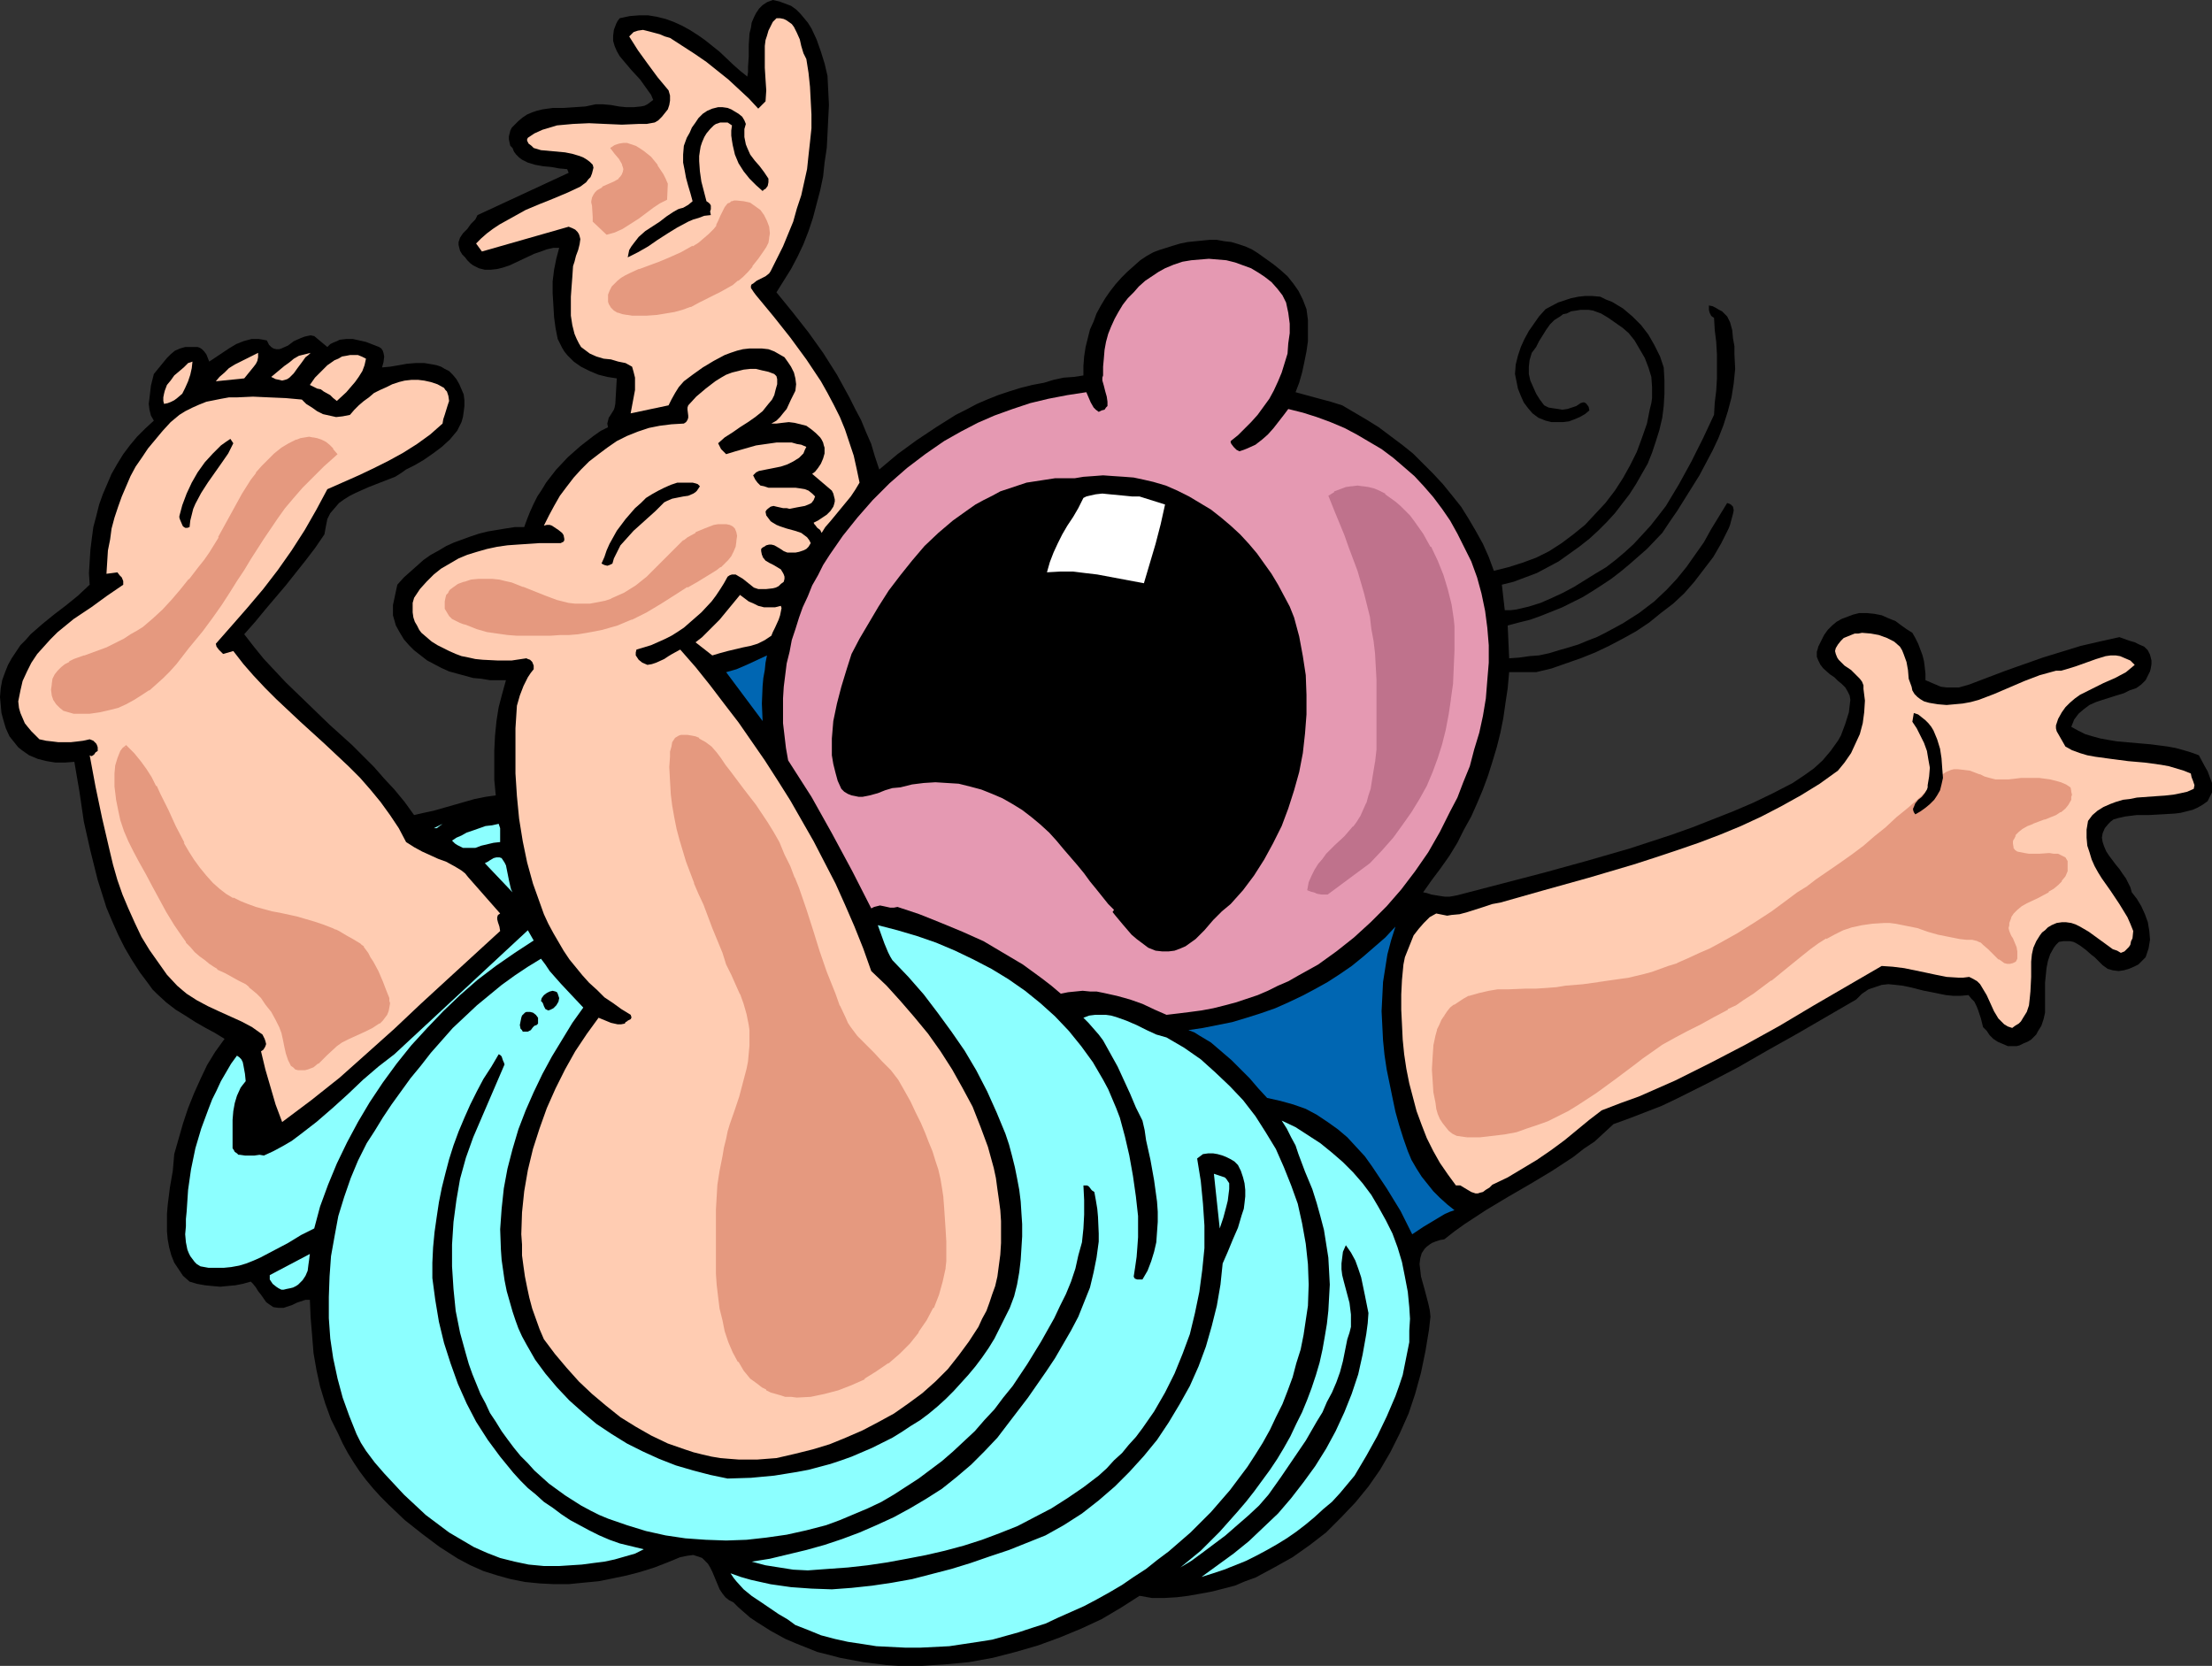 <?xml version="1.0" encoding="UTF-8" standalone="no"?>
<svg
   version="1.0"
   width="129.724mm"
   height="97.701mm"
   id="svg46"
   sodipodi:docname="Baby Crying 04.wmf"
   xmlns:inkscape="http://www.inkscape.org/namespaces/inkscape"
   xmlns:sodipodi="http://sodipodi.sourceforge.net/DTD/sodipodi-0.dtd"
   xmlns="http://www.w3.org/2000/svg"
   xmlns:svg="http://www.w3.org/2000/svg">
  <rect width="100%" height="100%" fill="#333333" stroke="none"/>
  <sodipodi:namedview
     id="namedview46"
     pagecolor="#ffffff"
     bordercolor="#000000"
     borderopacity="0.25"
     inkscape:showpageshadow="2"
     inkscape:pageopacity="0.0"
     inkscape:pagecheckerboard="0"
     inkscape:deskcolor="#d1d1d1"
     inkscape:document-units="mm" />
  <defs
     id="defs1">
    <pattern
       id="WMFhbasepattern"
       patternUnits="userSpaceOnUse"
       width="6"
       height="6"
       x="0"
       y="0" />
  </defs>
  <path
     style="fill:#000000;fill-opacity:1;fill-rule:evenodd;stroke:none"
     d="m 183.416,16.807 0.162,3.232 0.162,3.232 -0.162,3.07 -0.162,3.394 -0.162,3.07 -0.485,3.232 -0.323,3.07 -0.646,3.07 -0.808,3.07 -0.808,3.07 -0.97,2.909 -1.131,2.909 -1.293,2.747 -1.454,2.747 -1.616,2.586 -1.616,2.586 3.555,4.363 3.555,4.525 3.232,4.525 3.07,4.848 2.747,5.01 1.293,2.586 1.293,2.424 1.131,2.747 1.131,2.586 0.808,2.747 0.97,2.909 4.04,-3.394 4.202,-3.07 4.363,-2.909 4.363,-2.747 2.262,-1.131 2.424,-1.293 2.262,-0.97 2.424,-0.97 2.424,-0.808 2.586,-0.808 2.586,-0.646 2.586,-0.485 2.101,-0.646 2.262,-0.485 2.262,-0.162 2.101,-0.323 v -2.101 l 0.162,-2.101 0.323,-2.101 0.485,-1.939 0.485,-1.939 0.808,-1.778 0.646,-1.778 0.97,-1.778 0.97,-1.616 1.131,-1.616 1.131,-1.454 1.293,-1.454 1.293,-1.293 1.454,-1.293 1.454,-1.293 1.454,-0.97 1.454,-0.808 1.293,-0.485 3.07,-0.97 1.616,-0.485 1.616,-0.323 1.616,-0.162 1.616,-0.162 1.616,-0.162 h 1.616 l 1.778,0.323 1.454,0.162 1.616,0.485 1.454,0.485 1.454,0.646 1.293,0.808 3.394,2.424 1.616,1.293 1.616,1.454 1.293,1.616 1.131,1.616 0.97,1.939 0.808,2.101 0.323,2.424 v 2.262 2.424 l -0.323,2.262 -0.485,2.424 -0.485,2.262 -0.646,2.262 -0.808,2.101 5.333,1.454 2.424,0.646 2.586,0.808 2.747,1.616 2.747,1.616 2.586,1.616 2.586,1.939 2.586,1.939 2.424,1.939 2.262,2.262 2.262,2.262 2.101,2.262 2.101,2.586 1.939,2.424 1.616,2.586 1.616,2.747 1.616,2.909 1.293,2.909 1.131,3.07 3.232,-0.808 3.07,-0.97 3.07,-1.131 2.909,-1.454 2.747,-1.778 2.586,-1.939 2.586,-2.101 2.262,-2.424 2.262,-2.424 2.101,-2.747 1.778,-2.747 1.616,-2.909 1.454,-2.909 1.131,-3.07 1.131,-3.232 0.646,-3.232 0.323,-1.293 0.162,-1.131 v -1.131 -1.293 l -0.162,-2.262 -0.646,-2.101 -0.808,-2.101 -1.131,-1.939 -1.131,-1.939 -1.293,-1.616 -1.293,-1.131 -1.616,-1.131 -1.616,-1.131 -1.616,-0.97 -1.778,-0.646 -0.97,-0.162 h -0.97 -0.808 l -0.97,0.162 -1.131,0.162 -0.97,0.485 -0.808,0.162 -0.646,0.485 -1.293,0.808 -0.97,0.97 -0.808,1.131 -1.616,2.586 -0.646,1.293 -0.97,1.293 -0.485,1.616 -0.162,1.454 v 1.616 l 0.323,1.454 0.646,1.454 0.646,1.454 0.808,1.293 0.97,1.293 0.97,0.485 0.97,0.162 1.131,0.162 0.97,0.162 1.131,-0.162 0.97,-0.323 0.97,-0.323 0.97,-0.646 0.485,-0.162 h 0.323 l 0.323,0.162 0.162,0.162 0.485,0.646 0.162,0.808 -0.97,0.808 -1.131,0.646 -1.131,0.485 -1.293,0.485 -1.293,0.162 h -1.293 -1.293 l -1.293,-0.323 -0.808,-0.323 -0.808,-0.323 -1.293,-0.97 -0.97,-1.131 -0.97,-1.293 -0.646,-1.454 -0.646,-1.616 -0.323,-1.616 -0.323,-1.616 0.162,-2.101 0.485,-1.939 0.646,-1.939 0.808,-1.778 0.97,-1.778 1.131,-1.616 1.131,-1.616 1.454,-1.616 2.747,-1.454 1.454,-0.485 1.454,-0.485 1.616,-0.323 1.454,-0.162 h 1.616 l 1.778,0.162 1.293,0.646 1.293,0.485 2.424,1.454 2.101,1.778 1.939,1.939 1.616,2.101 1.293,2.262 1.293,2.586 0.808,2.424 0.162,2.909 v 2.909 l -0.162,2.747 -0.323,2.586 -0.646,2.747 -0.808,2.586 -0.808,2.424 -0.97,2.424 -1.293,2.262 -1.293,2.262 -1.454,2.262 -1.616,2.101 -1.616,2.101 -1.778,1.939 -1.939,1.939 -1.939,1.778 -2.262,1.778 -2.262,1.616 -2.262,1.616 -2.424,1.293 -2.424,1.293 -2.586,0.97 -2.586,0.97 -2.586,0.646 0.646,5.656 h 1.293 l 1.293,-0.162 2.747,-0.646 2.586,-0.808 2.586,-1.131 2.424,-1.131 2.424,-1.293 4.686,-2.909 2.424,-1.454 2.101,-1.616 2.101,-1.778 1.939,-1.778 1.939,-2.101 1.778,-1.939 1.778,-2.262 1.616,-2.101 1.454,-2.424 1.454,-2.424 2.747,-5.01 2.586,-5.171 2.424,-5.171 0.162,-2.747 0.323,-2.586 0.162,-2.747 v -2.586 -2.747 l -0.162,-2.747 -0.323,-2.586 -0.162,-2.747 -0.485,-0.323 -0.162,-0.162 -0.323,-0.646 -0.162,-0.646 v -0.97 l 0.808,0.162 0.646,0.323 0.808,0.485 0.646,0.323 0.485,0.485 0.646,0.646 0.323,0.646 0.323,0.646 0.485,1.778 0.162,1.778 0.323,1.778 v 1.778 l 0.162,3.232 -0.323,3.232 -0.485,3.07 -0.808,3.07 -0.97,3.07 -1.131,2.909 -1.293,2.747 -1.454,2.747 -1.454,2.747 -1.616,2.586 -3.232,5.171 -1.778,2.586 -1.616,2.424 -3.394,3.555 -3.878,3.394 -1.939,1.616 -2.101,1.616 -1.939,1.293 -2.262,1.454 -2.101,1.293 -2.262,1.131 -2.262,1.131 -2.424,0.97 -2.424,0.97 -2.262,0.808 -2.586,0.646 -2.424,0.646 0.323,7.272 2.262,-0.162 2.262,-0.323 2.101,-0.162 2.262,-0.485 2.101,-0.646 2.262,-0.646 2.101,-0.646 1.939,-0.808 2.101,-0.808 1.939,-0.97 3.878,-2.101 3.555,-2.262 3.394,-2.586 2.747,-2.586 2.262,-2.424 2.101,-2.586 1.939,-2.747 1.939,-2.747 1.616,-2.909 1.778,-2.909 1.778,-2.909 0.485,0.162 0.323,0.162 0.323,0.323 0.162,0.162 0.162,0.808 -0.162,0.808 -0.485,1.778 -0.162,0.646 -0.323,0.808 -1.616,3.232 -1.778,3.07 -2.101,2.747 -2.101,2.747 -2.262,2.586 -2.424,2.262 -2.747,2.101 -2.586,2.101 -2.909,1.939 -2.909,1.616 -3.07,1.616 -3.07,1.454 -3.232,1.293 -3.232,1.131 -3.232,1.131 -3.394,0.808 h -5.979 l -0.323,3.555 -0.485,3.232 -0.485,3.394 -0.646,3.232 -0.808,3.232 -0.97,3.232 -0.97,3.07 -1.131,3.07 -1.293,3.07 -1.293,2.909 -1.616,2.909 -1.454,2.909 -1.778,2.909 -1.939,2.747 -1.939,2.586 -1.939,2.747 0.808,0.162 0.97,0.323 1.939,0.323 1.131,0.162 h 0.97 l 0.97,-0.162 0.808,-0.162 19.23,-5.01 9.373,-2.586 9.534,-2.747 9.373,-3.07 4.525,-1.616 4.525,-1.778 4.525,-1.778 4.525,-1.939 4.363,-2.101 4.363,-2.262 2.424,-1.616 2.262,-1.616 1.939,-1.778 1.778,-2.101 1.616,-2.262 0.646,-1.131 0.485,-1.293 0.485,-1.293 0.808,-2.586 0.162,-1.454 0.162,-1.293 -0.162,-0.97 -0.485,-0.97 -0.485,-0.808 -0.808,-0.808 -0.808,-0.646 -0.808,-0.808 -0.97,-0.646 -1.454,-1.293 -0.646,-0.808 -0.485,-0.97 -0.323,-0.808 v -1.131 l 0.162,-0.485 0.162,-0.646 0.323,-0.646 0.323,-0.646 0.646,-1.293 0.808,-1.131 0.97,-0.97 0.97,-0.808 1.131,-0.646 1.293,-0.485 1.293,-0.485 1.293,-0.323 h 1.778 l 1.616,0.162 1.616,0.323 1.454,0.646 1.616,0.646 1.293,0.97 1.131,0.808 1.293,0.808 0.646,1.131 0.646,1.293 0.485,1.293 0.485,1.293 0.323,1.293 0.162,1.293 0.162,1.454 v 1.454 l 1.131,0.485 1.131,0.485 1.131,0.485 1.293,0.162 h 1.293 1.454 l 1.131,-0.323 1.131,-0.323 8.08,-3.07 8.242,-2.909 4.202,-1.293 4.202,-1.293 4.202,-0.97 4.363,-0.97 2.262,0.808 1.131,0.323 0.97,0.485 1.131,0.485 0.808,0.808 0.485,0.97 0.162,0.646 0.162,0.646 v 0.808 l -0.162,0.97 -0.162,0.646 -0.323,0.646 -0.646,1.293 -0.97,0.97 -1.131,0.808 -1.454,0.485 -1.293,0.646 -1.616,0.485 -3.07,0.97 -1.454,0.485 -1.454,0.646 -1.293,0.97 -1.131,0.97 -0.97,1.293 -0.323,0.808 -0.323,0.808 1.454,0.808 1.616,0.808 1.616,0.485 1.778,0.485 1.778,0.323 1.939,0.323 3.717,0.323 3.717,0.323 3.717,0.485 1.778,0.323 1.778,0.485 1.616,0.485 1.778,0.646 1.293,2.424 0.646,1.131 0.485,1.293 0.485,1.293 v 1.454 0.646 l -0.323,0.646 -0.323,0.646 -0.323,0.646 -1.131,0.808 -1.131,0.646 -1.131,0.485 -1.293,0.323 -1.293,0.323 -1.293,0.162 -2.747,0.162 -2.909,0.162 h -2.747 l -2.586,0.323 -1.454,0.323 -1.131,0.323 -0.646,0.485 -0.485,0.485 -0.808,0.97 -0.485,1.131 -0.162,0.97 0.162,0.97 0.323,0.97 0.485,1.131 0.646,0.97 1.454,1.939 0.808,0.97 0.646,0.97 0.808,1.131 0.485,0.97 0.485,0.97 0.323,1.131 1.131,1.454 0.97,1.616 0.808,1.778 0.646,1.778 0.323,1.939 0.162,1.939 -0.162,0.97 -0.162,0.97 -0.323,0.97 -0.323,0.97 -0.808,0.808 -0.808,0.808 -0.97,0.485 -1.131,0.485 -1.131,0.323 -1.131,0.162 -1.293,-0.162 -1.131,-0.323 -1.131,-0.808 -1.131,-1.131 -0.646,-0.646 -0.646,-0.485 -1.293,-1.131 -1.293,-0.97 -0.808,-0.485 -0.646,-0.323 -0.808,-0.162 h -0.808 -0.646 l -0.97,0.162 -0.646,0.646 -0.485,0.646 -0.808,1.454 -0.485,1.454 -0.323,1.616 -0.162,1.616 -0.162,1.616 v 5.01 1.616 l -0.323,1.454 -0.485,1.454 -0.808,1.293 -0.323,0.646 -0.646,0.646 -0.485,0.485 -0.808,0.485 -0.808,0.323 -0.97,0.485 -0.646,0.162 h -0.646 -1.293 l -1.131,-0.485 -1.131,-0.485 -0.97,-0.646 -0.808,-0.808 -0.646,-0.97 -0.808,-0.808 -0.485,-1.939 -0.646,-1.939 -0.323,-0.808 -0.485,-0.97 -0.646,-0.646 -0.646,-0.808 -1.778,0.162 h -1.616 l -1.616,-0.162 -1.616,-0.323 -3.232,-0.646 -3.232,-0.808 -1.616,-0.323 -1.454,-0.162 -1.616,-0.162 -1.454,0.162 -1.454,0.485 -1.454,0.485 -1.454,0.97 -0.646,0.646 -0.646,0.646 -13.09,7.595 -6.626,3.717 -6.464,3.717 -6.787,3.555 -6.787,3.394 -3.394,1.616 -7.11,2.747 -3.555,1.293 -2.101,1.939 -2.101,1.939 -2.424,1.616 -2.262,1.778 -4.686,3.07 -4.848,2.909 -5.01,2.909 -4.848,2.909 -4.686,3.07 -2.262,1.616 -2.262,1.778 -0.97,0.162 -0.97,0.323 -0.808,0.323 -0.485,0.323 -0.646,0.485 -0.485,0.485 -0.323,0.485 -0.323,0.485 -0.323,1.131 -0.162,1.293 0.162,1.293 0.162,1.454 0.808,2.909 0.808,3.07 0.323,1.454 0.162,1.454 -0.162,1.454 -0.162,1.454 -0.808,4.848 -0.97,4.686 -1.293,4.686 -1.454,4.363 -1.939,4.363 -2.101,4.202 -2.262,3.878 -2.586,3.717 -2.909,3.555 -3.232,3.394 -3.232,3.232 -3.555,2.747 -3.878,2.747 -4.04,2.262 -4.202,2.262 -2.262,0.808 -2.262,0.97 -5.01,1.293 -2.586,0.485 -2.747,0.485 -2.586,0.323 -2.747,0.162 h -2.747 l -2.747,-0.485 -4.04,2.586 -4.363,2.586 -4.525,2.101 -4.686,1.939 -4.848,1.778 -5.01,1.454 -5.01,1.293 -5.333,0.97 -5.171,0.485 -5.171,0.323 h -5.333 l -2.586,-0.162 -2.586,-0.323 -2.586,-0.323 -2.586,-0.485 -2.586,-0.485 -2.424,-0.646 -2.586,-0.646 -2.424,-0.97 -2.424,-0.97 -2.262,-0.97 -3.232,-1.778 -3.07,-1.939 -1.454,-0.97 -1.293,-1.131 -1.293,-1.131 -1.131,-1.131 -0.97,-0.485 -0.808,-0.646 -0.646,-0.808 -0.646,-0.97 -0.808,-1.939 -0.808,-1.939 -0.485,-0.97 -0.485,-0.808 -0.646,-0.646 -0.646,-0.646 -0.97,-0.323 -0.97,-0.323 -1.293,0.162 -0.808,0.162 -0.808,0.162 -2.747,1.131 -2.909,1.131 -3.07,0.97 -3.07,0.808 -3.07,0.646 -3.232,0.646 -3.394,0.323 -3.232,0.323 h -3.232 l -3.232,-0.162 -3.232,-0.323 -3.232,-0.646 -2.909,-0.808 -3.07,-0.97 -2.909,-1.293 -2.747,-1.454 -4.04,-2.586 -3.878,-2.909 -3.878,-3.07 -3.555,-3.394 -1.778,-1.778 -1.616,-1.778 -1.616,-1.939 -1.454,-1.939 -1.293,-1.939 -1.293,-2.101 -1.131,-2.101 -0.97,-2.101 -1.616,-3.232 -1.293,-3.555 -1.131,-3.717 -0.808,-3.717 -0.646,-3.717 -0.323,-4.04 -0.323,-3.878 -0.162,-3.878 h -0.97 l -0.97,0.323 -0.97,0.323 -0.97,0.485 -0.97,0.323 -0.97,0.323 H 61.731 l -1.131,-0.162 -0.97,-0.646 -0.646,-0.485 -1.131,-1.616 -0.646,-0.808 -0.485,-0.808 -0.646,-0.808 -0.485,-0.485 -1.778,0.485 -1.616,0.323 -1.778,0.162 -1.616,0.162 -1.778,-0.162 -1.616,-0.162 -1.778,-0.323 -1.616,-0.485 -1.454,-1.293 -0.97,-1.454 -0.97,-1.454 -0.646,-1.616 -0.485,-1.778 -0.323,-1.778 -0.162,-1.778 v -1.939 -1.939 l 0.162,-1.939 0.485,-3.878 0.646,-3.717 0.323,-3.717 0.97,-3.394 0.97,-3.394 1.131,-3.394 1.293,-3.232 1.454,-3.232 1.454,-3.07 1.778,-2.909 2.101,-2.909 -2.101,-1.293 -2.101,-1.131 -2.262,-1.293 -2.262,-1.454 -2.101,-1.293 -2.101,-1.616 -2.101,-1.939 -0.97,-0.97 -0.808,-1.131 -1.939,-2.586 -1.778,-2.747 -1.616,-2.747 -1.454,-2.909 -1.293,-2.909 -1.293,-3.07 -0.97,-3.07 -0.97,-3.07 -0.808,-3.232 -0.808,-3.232 -1.454,-6.464 -0.97,-6.626 -1.131,-6.626 -2.101,0.162 H 12.282 L 10.342,168.714 8.403,168.229 6.464,167.421 4.848,166.29 4.04,165.644 3.394,164.836 2.747,164.028 2.101,163.22 1.293,161.442 0.808,159.826 0.323,158.048 0.162,156.271 0,154.493 l 0.162,-1.939 0.323,-1.778 0.646,-1.778 0.646,-1.616 0.808,-1.454 0.97,-1.454 0.97,-1.454 1.131,-1.131 1.131,-1.293 2.586,-2.262 2.586,-2.101 2.747,-2.101 2.586,-2.101 2.586,-2.424 -0.162,-2.586 0.162,-2.586 0.162,-2.586 0.323,-2.586 0.323,-2.424 0.646,-2.424 0.646,-2.586 0.808,-2.262 0.97,-2.262 0.97,-2.262 1.293,-2.262 1.293,-2.101 1.454,-1.939 1.616,-1.939 1.778,-1.778 1.939,-1.778 -0.646,-1.131 -0.323,-1.293 -0.162,-1.293 0.162,-1.293 0.323,-2.747 0.162,-0.646 0.162,-0.646 0.323,-1.293 1.454,-1.778 1.454,-1.778 0.808,-0.808 0.97,-0.808 1.131,-0.485 1.131,-0.323 h 2.262 0.485 l 0.485,0.162 0.485,0.323 0.485,0.485 0.485,0.646 0.646,1.616 1.454,-0.97 1.454,-0.97 1.454,-0.97 1.616,-0.97 1.616,-0.646 1.778,-0.485 h 0.808 0.808 l 0.97,0.162 0.808,0.162 0.485,0.97 0.485,0.485 0.485,0.323 0.646,0.162 h 0.646 l 0.485,-0.162 1.454,-0.646 1.293,-0.97 1.454,-0.646 0.808,-0.323 0.646,-0.162 0.808,-0.162 0.808,0.162 2.909,2.424 0.646,-0.646 0.646,-0.323 0.808,-0.323 0.646,-0.323 1.454,-0.162 h 1.454 l 1.454,0.323 1.454,0.323 2.909,1.131 0.485,0.323 0.323,0.485 0.162,0.485 0.162,0.808 -0.162,1.293 -0.323,1.131 1.778,-0.162 1.939,-0.323 1.778,-0.323 1.939,-0.162 h 1.939 l 1.939,0.323 0.808,0.162 0.97,0.323 0.808,0.485 0.97,0.485 0.808,0.808 0.808,0.97 0.646,1.131 0.485,1.131 0.485,1.131 0.162,1.293 v 1.293 l -0.162,1.293 -0.162,1.131 -0.323,1.131 -0.485,0.97 -0.485,0.97 -0.808,0.97 -0.808,0.97 -1.778,1.616 -1.939,1.454 -2.101,1.454 -1.939,1.131 -1.939,0.97 -1.131,0.808 -1.293,0.808 -2.909,1.131 -2.909,1.131 -2.909,1.293 -1.293,0.646 -1.293,0.808 -1.131,0.808 -0.97,1.131 -0.97,1.131 -0.646,1.293 -0.323,1.616 -0.323,1.778 -2.101,3.07 -2.101,2.747 -4.363,5.495 -4.525,5.333 -2.262,2.747 -2.424,2.747 2.262,2.909 2.101,2.586 2.424,2.586 2.424,2.586 4.848,4.686 4.848,4.686 5.01,4.525 4.848,4.848 2.262,2.586 2.262,2.424 2.262,2.747 2.101,2.909 2.101,-0.485 2.262,-0.485 4.525,-1.293 4.525,-1.293 2.424,-0.485 2.262,-0.323 -0.323,-3.394 v -3.232 -3.394 l 0.162,-3.232 0.323,-3.232 0.485,-3.07 0.808,-3.07 0.808,-2.909 h -1.778 -1.778 l -1.939,-0.323 -1.778,-0.162 -1.778,-0.485 -1.778,-0.485 -1.778,-0.485 -1.778,-0.808 -3.07,-1.616 -1.454,-1.131 -1.454,-1.131 -1.131,-1.131 -1.131,-1.293 -0.97,-1.616 -0.808,-1.454 -0.323,-1.131 -0.323,-1.131 v -1.131 -1.131 l 0.485,-2.262 0.485,-2.262 1.454,-1.616 1.454,-1.293 1.454,-1.293 1.454,-1.293 1.616,-1.131 1.778,-0.97 1.616,-0.97 1.778,-0.808 1.778,-0.646 1.778,-0.646 1.939,-0.646 1.939,-0.485 1.939,-0.323 1.939,-0.323 2.101,-0.323 h 2.101 l 0.646,-1.778 0.646,-1.616 0.808,-1.778 0.808,-1.616 0.97,-1.454 0.97,-1.616 1.131,-1.454 1.131,-1.454 2.586,-2.747 2.747,-2.424 2.909,-2.262 1.616,-1.131 1.616,-0.808 -0.162,-0.808 0.162,-0.646 0.162,-0.646 0.323,-0.485 0.808,-1.293 0.162,-0.485 0.162,-0.808 0.323,-5.656 -2.101,-0.323 -1.939,-0.485 -1.939,-0.808 -1.939,-0.97 -1.616,-1.131 -1.454,-1.454 -0.646,-0.808 -0.485,-0.808 -0.485,-0.97 -0.485,-0.97 -0.485,-2.424 -0.323,-2.424 -0.162,-2.747 -0.162,-2.586 v -2.586 l 0.323,-2.586 0.485,-2.424 0.646,-2.424 h -1.293 l -1.454,0.323 -1.293,0.485 -1.454,0.485 -2.747,1.293 -2.747,1.293 -1.454,0.485 -1.293,0.323 -1.454,0.162 h -1.293 l -1.293,-0.323 -1.293,-0.646 -0.646,-0.485 -0.646,-0.646 -0.485,-0.646 -0.646,-0.646 -0.485,-0.808 -0.162,-0.646 -0.162,-0.646 v -0.646 l 0.162,-0.485 0.162,-0.485 0.646,-0.97 0.97,-0.97 0.808,-1.131 0.97,-0.97 0.485,-0.97 20.2,-9.373 -0.323,-0.808 -1.778,-0.162 -1.778,-0.323 -1.778,-0.162 -1.778,-0.323 -1.616,-0.485 -0.646,-0.323 -0.646,-0.323 -0.646,-0.485 -0.646,-0.646 -0.485,-0.646 -0.323,-0.808 -0.485,-0.485 -0.162,-0.646 -0.162,-0.808 v -0.646 l 0.162,-0.646 0.162,-0.646 0.323,-0.646 0.485,-0.485 0.97,-0.97 0.97,-0.808 0.97,-0.646 1.131,-0.485 0.97,-0.323 1.293,-0.323 2.262,-0.323 h 2.424 l 2.424,-0.162 2.424,-0.162 2.262,-0.485 h 1.616 l 1.778,0.162 1.778,0.323 1.616,0.162 h 1.616 l 1.616,-0.162 0.808,-0.162 0.646,-0.323 0.646,-0.485 0.646,-0.485 -0.485,-1.131 -0.808,-1.131 -1.616,-2.262 -1.939,-2.101 -1.778,-2.101 -0.808,-0.97 -0.646,-1.131 -0.485,-1.131 -0.323,-1.131 V 7.919 l 0.162,-1.293 0.485,-1.293 0.323,-0.646 0.485,-0.646 2.262,-0.485 2.101,-0.162 h 1.939 l 1.939,0.323 1.939,0.485 1.778,0.646 1.778,0.808 1.778,0.97 1.778,1.131 1.616,1.131 3.232,2.586 3.07,2.909 1.454,1.293 1.616,1.293 0.162,-0.97 v -1.131 l 0.162,-2.424 V 10.019 l 0.162,-2.586 0.323,-1.293 0.162,-1.131 0.485,-1.131 0.485,-0.97 0.646,-0.97 0.808,-0.808 0.97,-0.646 L 171.296,0 l 1.454,0.323 1.293,0.485 1.293,0.485 1.131,0.808 0.97,0.97 0.808,0.97 0.808,0.97 0.808,1.293 1.131,2.424 0.97,2.747 0.808,2.586 z"
     id="path1" />
  <path
     style="fill:#ffccb2;fill-opacity:1;fill-rule:evenodd;stroke:none"
     d="m 178.729,13.09 0.485,3.07 0.323,3.07 0.162,3.07 0.162,3.07 v 3.07 l -0.323,3.07 -0.323,2.909 -0.323,3.07 -0.646,2.909 -0.646,2.909 -0.97,2.909 -0.808,2.909 -1.131,2.747 -1.131,2.747 -1.293,2.586 -1.293,2.586 -0.162,0.323 -0.323,0.485 -0.808,0.646 -0.97,0.485 -0.97,0.485 -0.808,0.646 -0.323,0.162 -0.162,0.323 v 0.485 l 0.323,0.485 0.323,0.485 0.485,0.646 3.878,4.687 3.717,4.687 3.555,4.848 1.616,2.424 1.616,2.424 1.454,2.586 1.454,2.747 1.293,2.586 1.131,2.747 0.97,2.909 0.97,2.909 0.646,2.909 0.646,3.07 -0.97,1.616 -0.97,1.454 -2.262,2.747 -2.262,2.747 -1.131,1.293 -0.808,1.293 -0.162,-0.323 -0.162,-0.323 -0.646,-0.485 -0.485,-0.646 -0.162,-0.162 -0.162,-0.323 0.97,-0.485 0.97,-0.646 0.97,-0.646 0.808,-0.808 0.646,-0.97 0.162,-0.485 0.162,-0.646 v -0.485 l -0.162,-0.646 -0.162,-0.646 -0.323,-0.646 -4.363,-3.717 0.646,-0.485 0.646,-0.808 0.646,-0.97 0.485,-1.131 0.323,-1.131 v -1.293 l -0.162,-0.485 -0.162,-0.646 -0.323,-0.646 -0.323,-0.485 -0.97,-0.97 -0.97,-0.808 -1.131,-0.808 -1.293,-0.323 -1.293,-0.323 -1.293,-0.162 -1.454,0.162 -1.293,0.162 h -1.131 l 1.131,-0.646 0.808,-0.808 0.646,-0.808 0.808,-0.97 0.97,-2.101 0.485,-0.97 0.485,-0.97 0.162,-1.454 -0.162,-1.293 -0.323,-1.293 -0.646,-1.293 -0.646,-0.97 -0.808,-1.131 -1.131,-0.646 -1.131,-0.646 -1.293,-0.485 -1.454,-0.162 h -1.454 -1.293 l -1.454,0.162 -1.293,0.323 -1.454,0.485 -1.293,0.485 -2.424,1.293 -2.424,1.454 -2.262,1.616 -1.939,1.454 -1.131,1.293 -0.808,1.293 -0.808,1.454 -0.646,1.293 -8.403,1.778 0.485,-2.586 0.485,-2.586 v -1.454 -1.293 l -0.323,-1.293 -0.323,-1.131 -1.454,-0.808 -1.616,-0.323 -1.616,-0.485 -1.616,-0.162 -1.616,-0.485 -1.454,-0.646 -0.646,-0.485 -0.646,-0.485 -0.646,-0.485 -0.485,-0.808 -0.485,-0.97 -0.485,-1.131 -0.485,-1.939 -0.323,-2.101 v -2.101 -2.101 l 0.162,-2.262 0.162,-2.101 0.162,-2.424 0.323,-0.97 0.323,-1.293 0.485,-1.293 0.323,-1.293 0.162,-1.131 -0.162,-0.646 -0.162,-0.485 -0.323,-0.485 -0.485,-0.485 -0.646,-0.323 -0.808,-0.323 -19.23,5.495 -1.293,-1.778 1.131,-1.131 1.293,-1.131 1.293,-0.97 1.454,-0.97 2.909,-1.616 2.909,-1.616 3.07,-1.293 3.232,-1.293 3.07,-1.293 2.747,-1.293 0.646,-0.485 0.646,-0.485 0.485,-0.646 0.485,-0.485 0.323,-0.808 0.162,-0.646 0.162,-0.646 -0.162,-0.646 -0.646,-0.646 -0.646,-0.485 -0.808,-0.485 -0.808,-0.323 -1.616,-0.485 -1.616,-0.323 -1.778,-0.162 -1.778,-0.162 -1.778,-0.162 -1.616,-0.485 -0.485,-0.485 -0.646,-0.485 -0.323,-0.646 V 30.866 l 0.162,-0.323 1.454,-0.97 1.778,-0.808 1.616,-0.485 1.616,-0.485 1.778,-0.162 1.778,-0.162 3.555,-0.162 3.555,0.162 3.717,0.162 3.717,-0.162 h 1.778 l 1.778,-0.323 0.808,-0.485 0.808,-0.808 0.646,-0.808 0.646,-0.808 0.323,-0.97 0.162,-0.97 v -1.131 l -0.323,-1.131 -2.424,-2.909 -2.262,-3.07 -2.101,-2.909 -1.939,-3.07 0.485,-0.485 0.485,-0.485 0.485,-0.162 0.485,-0.162 1.131,-0.162 1.293,0.323 2.424,0.646 1.131,0.485 1.131,0.323 2.747,1.778 2.747,1.778 2.586,1.778 2.424,1.939 2.424,1.939 2.262,2.101 2.262,2.101 2.101,2.262 1.616,-1.616 0.162,-2.424 -0.162,-2.424 -0.162,-2.586 v -2.424 -2.424 l 0.162,-1.293 0.323,-0.97 0.323,-1.131 0.485,-0.97 0.485,-0.97 0.808,-0.808 h 0.808 l 0.808,0.162 0.646,0.323 1.131,0.808 0.485,0.646 0.646,1.293 0.646,1.454 0.323,1.454 0.485,1.616 z"
     id="path2" />
  <path
     style="fill:#000000;fill-opacity:1;fill-rule:evenodd;stroke:none"
     d="m 165.317,27.473 -0.323,1.131 v 0.808 0.97 l 0.162,0.808 0.162,0.808 0.323,0.808 0.646,1.454 0.97,1.293 1.131,1.293 0.97,1.293 0.97,1.454 v 0.808 l -0.162,0.808 -0.485,0.646 -0.323,0.162 -0.323,0.323 -1.454,-1.293 -1.454,-1.454 -1.293,-1.616 -1.131,-1.778 -0.808,-1.939 -0.485,-2.101 -0.162,-0.97 -0.162,-1.131 v -1.131 l 0.162,-1.131 -0.485,-0.323 -0.485,-0.323 h -0.485 -0.485 -0.646 l -0.97,0.323 -0.485,0.323 -0.808,0.808 -0.808,0.97 -0.485,0.808 -0.485,1.131 -0.323,0.97 -0.162,0.97 -0.162,1.131 v 1.131 l 0.162,2.262 0.323,2.262 1.131,4.363 0.485,0.323 0.323,0.323 0.162,0.323 v 0.485 0.323 l -0.162,0.485 0.162,0.808 -1.454,0.162 -1.293,0.485 -1.131,0.323 -1.131,0.485 -2.424,1.293 -2.101,1.293 -2.262,1.454 -2.101,1.454 -2.262,1.293 -2.262,1.131 0.162,-0.808 0.162,-0.808 0.485,-0.808 0.485,-0.646 1.131,-1.454 1.454,-1.293 3.232,-2.101 1.454,-1.131 1.454,-0.97 1.131,-0.646 0.485,-0.162 0.646,-0.162 1.131,-0.646 0.97,-0.808 -0.485,-1.778 -0.485,-1.616 -0.485,-1.778 -0.323,-1.778 -0.323,-1.616 v -1.778 l 0.162,-1.939 0.646,-1.778 0.646,-1.131 0.485,-1.131 0.808,-1.131 0.646,-0.97 0.97,-0.97 0.97,-0.646 1.131,-0.485 0.646,-0.162 0.646,-0.162 h 0.97 l 1.131,0.162 0.808,0.323 0.808,0.485 0.808,0.485 0.808,0.646 0.485,0.808 z"
     id="path3" />
  <path
     style="fill:#e599b2;fill-opacity:1;fill-rule:evenodd;stroke:none"
     d="m 285.062,67.065 0.485,2.262 0.323,2.424 v 2.101 l -0.323,2.262 -0.162,2.262 -0.646,2.101 -0.646,2.101 -0.808,1.939 -0.97,2.101 -0.97,1.778 -1.293,1.778 -1.293,1.778 -1.454,1.616 -1.454,1.454 -1.454,1.454 -1.616,1.293 v 0.323 l 0.162,0.323 0.485,0.646 0.646,0.646 0.646,0.323 0.97,-0.323 0.808,-0.323 1.778,-0.808 1.454,-1.131 1.293,-1.131 1.293,-1.454 1.131,-1.454 1.131,-1.454 0.97,-1.293 3.232,0.808 3.07,0.97 3.07,1.131 3.07,1.293 2.747,1.454 2.747,1.616 2.747,1.616 2.586,1.939 2.262,1.939 2.424,2.101 2.101,2.262 2.101,2.424 1.939,2.586 1.778,2.586 1.616,2.909 1.454,2.909 0.808,1.616 0.808,1.616 1.293,3.555 0.97,3.555 0.808,3.878 0.485,3.717 0.323,3.878 v 3.878 l -0.323,3.878 -0.323,4.04 -0.646,3.878 -0.808,3.717 -1.131,3.717 -0.97,3.717 -1.454,3.555 -1.293,3.394 -1.616,3.07 -2.262,4.525 -2.586,4.525 -2.909,4.202 -3.07,4.04 -3.232,3.717 -3.555,3.555 -3.717,3.394 -3.878,3.07 -4.04,2.909 -4.363,2.424 -2.262,1.293 -2.262,0.97 -2.262,1.131 -2.262,0.97 -2.424,0.808 -2.424,0.808 -2.424,0.646 -2.586,0.646 -2.586,0.485 -2.424,0.323 -2.586,0.323 -2.747,0.323 -2.586,-1.131 -2.747,-1.293 -2.747,-0.97 -2.909,-0.808 -2.909,-0.646 -1.616,-0.323 h -1.454 l -1.616,-0.162 -1.616,0.162 -1.616,0.162 -1.616,0.323 -2.101,-1.778 -2.101,-1.616 -4.202,-3.07 -4.363,-2.586 -4.363,-2.586 -4.686,-2.101 -4.686,-1.939 -4.848,-1.939 -4.848,-1.616 -0.808,0.162 h -0.808 l -1.454,-0.323 -0.808,-0.162 -0.646,0.162 -0.646,0.162 -0.646,0.323 -4.202,-8.242 -4.525,-8.403 -2.262,-4.04 -2.262,-4.04 -2.586,-4.04 -2.586,-4.04 -0.485,-2.747 -0.323,-2.747 -0.323,-2.747 v -2.747 -2.747 l 0.162,-2.586 0.323,-2.586 0.323,-2.586 0.646,-2.586 0.485,-2.586 0.808,-2.424 0.808,-2.586 0.808,-2.262 1.131,-2.424 0.97,-2.424 1.293,-2.262 1.131,-2.262 1.454,-2.262 2.909,-4.202 3.232,-4.04 3.394,-3.878 3.717,-3.717 3.878,-3.394 4.04,-3.07 4.202,-2.909 3.717,-2.101 3.717,-1.939 3.717,-1.616 4.04,-1.454 3.878,-1.293 4.04,-0.97 4.202,-0.808 4.202,-0.646 0.485,1.131 0.485,1.131 0.646,1.131 0.485,0.485 0.646,0.485 0.646,-0.323 0.646,-0.162 0.323,-0.485 0.323,-0.323 v -0.485 -0.485 l -0.162,-1.131 -0.323,-1.131 -0.323,-1.293 -0.323,-1.131 v -0.646 l 0.162,-0.485 v -1.939 l 0.162,-1.778 0.162,-1.939 0.323,-1.778 0.485,-1.778 0.646,-1.616 0.808,-1.778 0.808,-1.454 0.97,-1.616 1.131,-1.454 1.293,-1.293 1.131,-1.293 1.454,-1.293 1.454,-0.97 1.454,-0.97 1.454,-0.808 1.939,-0.808 1.939,-0.646 1.939,-0.323 1.939,-0.162 1.939,-0.162 1.939,0.162 1.939,0.162 1.939,0.485 1.778,0.646 1.778,0.646 1.616,0.97 1.454,0.97 1.454,1.131 1.293,1.454 1.131,1.454 z"
     id="path4" />
  <path
     style="fill:#ffccb2;fill-opacity:1;fill-rule:evenodd;stroke:none"
     d="m 54.136,83.872 -6.302,0.646 0.808,-0.97 1.131,-0.97 0.97,-0.97 1.293,-0.808 2.586,-1.293 2.586,-1.293 v 0.97 l -0.162,0.808 -0.323,0.646 -0.485,0.646 z"
     id="path5" />
  <path
     style="fill:#ffccb2;fill-opacity:1;fill-rule:evenodd;stroke:none"
     d="m 68.842,78.216 -0.485,0.485 -0.646,0.485 -0.808,1.131 -0.97,1.293 -0.808,1.131 -0.97,0.97 -0.485,0.323 -0.485,0.162 -0.646,0.162 -0.646,-0.162 -0.808,-0.162 -0.97,-0.485 1.939,-1.616 0.97,-0.808 1.131,-0.808 0.97,-0.808 1.131,-0.646 1.293,-0.323 z"
     id="path6" />
  <path
     style="fill:#ffccb2;fill-opacity:1;fill-rule:evenodd;stroke:none"
     d="m 81.123,79.509 -0.323,1.454 -0.485,1.293 -0.808,1.293 -0.808,1.131 -0.97,1.131 -0.97,1.131 -2.101,1.939 -0.808,-0.646 -0.646,-0.646 -1.454,-0.808 -0.646,-0.485 -0.808,-0.162 -1.616,-0.808 1.131,-1.616 1.293,-1.293 1.454,-1.454 1.616,-1.131 0.808,-0.323 0.808,-0.485 0.97,-0.162 0.808,-0.162 h 0.808 0.97 l 0.808,0.323 z"
     id="path7" />
  <path
     style="fill:#ffccb2;fill-opacity:1;fill-rule:evenodd;stroke:none"
     d="m 36.36,89.528 -0.162,-0.646 v -0.808 l 0.162,-0.808 0.162,-0.646 0.485,-1.293 0.808,-0.97 0.808,-1.131 2.101,-1.778 0.97,-0.97 0.97,-0.323 -0.162,1.454 -0.323,1.454 -0.485,1.454 -0.646,1.454 -0.646,1.293 -1.131,0.97 -0.646,0.485 -0.646,0.323 -0.808,0.323 z"
     id="path8" />
  <path
     style="fill:#ffccb2;fill-opacity:1;fill-rule:evenodd;stroke:none"
     d="m 171.619,82.903 0.485,0.485 0.162,0.646 v 0.485 0.646 l -0.323,1.131 -0.162,0.646 -0.162,0.646 -0.485,0.97 -0.808,0.97 -1.293,1.616 -1.616,1.293 -1.616,1.131 -1.778,1.131 -1.616,1.131 -1.778,1.131 -1.454,1.293 0.323,0.646 0.323,0.646 1.131,1.131 2.101,-0.646 2.262,-0.646 2.262,-0.646 2.262,-0.323 2.262,-0.323 h 2.262 1.131 l 1.131,0.323 0.97,0.162 1.131,0.485 -0.323,0.646 -0.323,0.808 -0.485,0.485 -0.485,0.485 -1.293,0.808 -1.293,0.646 -1.454,0.485 -1.616,0.323 -3.232,0.646 -0.323,0.162 -0.323,0.162 -0.646,0.646 0.485,0.97 0.485,0.646 0.646,0.646 0.808,0.162 0.97,0.323 h 0.808 2.101 2.101 0.97 l 1.131,0.162 0.97,0.162 0.808,0.323 0.808,0.646 0.646,0.646 -0.323,0.808 -0.485,0.646 -0.646,0.323 -0.808,0.323 -1.778,0.323 -1.616,0.323 -0.646,-0.162 h -0.808 l -1.454,-0.323 -0.646,-0.162 -0.646,0.162 -0.646,0.485 -0.323,0.323 -0.162,0.323 0.162,0.808 0.485,0.646 0.485,0.646 0.485,0.323 0.808,0.485 0.808,0.323 1.454,0.485 1.778,0.485 1.454,0.485 0.646,0.485 0.646,0.485 0.485,0.646 0.323,0.646 -0.485,0.808 -0.485,0.485 -0.646,0.323 -0.97,0.323 -0.808,0.162 h -0.97 -0.808 l -0.808,-0.323 -0.97,-0.646 -1.131,-0.646 -0.646,-0.162 h -0.485 l -0.646,0.162 -0.485,0.323 -0.323,0.162 -0.323,0.323 v 0.323 0.162 l 0.162,0.808 0.162,0.323 v 0.162 l 0.646,0.808 0.808,0.485 0.97,0.485 0.808,0.485 0.808,0.485 0.485,0.808 0.162,0.323 0.162,0.485 v 0.485 l -0.162,0.646 -0.646,0.485 -0.485,0.485 -0.646,0.323 -0.646,0.162 -1.454,0.162 h -1.778 l -0.97,-0.323 -0.808,-0.646 -0.808,-0.646 -0.808,-0.646 -0.808,-0.485 -0.808,-0.485 h -0.323 -0.485 l -0.485,0.162 -0.485,0.323 -0.808,1.454 -0.808,1.293 -0.97,1.454 -0.97,1.293 -2.262,2.424 -2.586,2.262 -1.293,1.131 -1.454,0.97 -1.293,0.808 -1.616,0.808 -1.454,0.646 -1.454,0.646 -1.616,0.485 -1.616,0.485 -0.162,0.646 v 0.646 l 0.323,0.485 0.323,0.485 0.808,0.646 1.131,0.485 0.97,-0.162 0.97,-0.323 1.778,-0.808 0.97,-0.646 0.808,-0.485 1.778,-0.97 3.394,3.878 3.232,4.04 3.07,4.04 3.232,4.202 2.909,4.202 2.909,4.202 2.909,4.525 2.747,4.363 2.586,4.525 2.586,4.525 2.424,4.687 2.424,4.686 2.101,4.686 2.101,4.848 1.939,4.848 1.778,5.01 3.394,3.232 3.07,3.394 3.07,3.555 3.07,3.717 2.747,3.878 2.586,4.04 2.262,4.04 2.262,4.202 1.778,4.525 1.616,4.363 1.293,4.686 0.485,2.262 0.323,2.424 0.323,2.262 0.323,2.424 0.162,2.424 v 2.424 2.424 l -0.162,2.586 -0.323,2.424 -0.323,2.424 -0.485,2.101 -0.646,1.778 -0.646,1.939 -0.646,1.778 -0.97,1.778 -0.808,1.778 -2.101,3.232 -2.262,3.07 -2.424,3.07 -2.747,2.747 -2.909,2.586 -3.07,2.262 -3.232,2.262 -3.555,1.939 -3.394,1.778 -3.717,1.616 -3.555,1.454 -3.717,1.131 -3.878,0.97 -2.101,0.485 -2.101,0.485 -2.101,0.162 -2.101,0.162 h -2.101 -2.101 l -2.101,-0.162 -1.939,-0.162 -1.939,-0.323 -2.101,-0.485 -1.939,-0.485 -1.939,-0.646 -3.717,-1.293 -3.717,-1.778 -3.394,-1.939 -3.394,-2.101 -3.232,-2.586 -3.07,-2.586 -2.909,-2.747 -2.747,-3.07 -2.586,-3.07 -2.424,-3.232 -0.97,-2.262 -0.808,-2.262 -0.808,-2.262 -0.646,-2.424 -0.485,-2.262 -0.485,-2.424 -0.323,-2.262 -0.323,-2.424 v -2.424 l -0.162,-2.262 0.162,-4.848 0.485,-4.687 0.808,-4.686 1.131,-4.686 1.454,-4.525 1.616,-4.525 1.939,-4.363 2.101,-4.202 2.262,-4.04 2.586,-3.878 2.586,-3.555 2.747,1.131 1.454,0.323 h 0.808 l 0.808,-0.162 0.162,-0.323 0.323,-0.162 0.162,-0.162 0.323,-0.162 0.323,-0.162 0.162,-0.323 v -0.162 l -0.162,-0.485 -2.101,-1.293 -1.778,-1.293 -1.939,-1.293 -1.616,-1.616 -1.778,-1.616 -1.454,-1.616 -1.454,-1.778 -1.454,-1.778 -1.293,-1.939 -1.131,-1.939 -1.131,-1.939 -1.131,-2.101 -0.97,-2.101 -0.808,-2.262 -0.808,-2.262 -0.808,-2.262 -1.293,-4.686 -0.97,-4.687 -0.808,-5.01 -0.485,-5.01 -0.323,-5.01 v -5.01 -5.01 l 0.323,-5.01 0.323,-1.131 0.323,-1.131 0.808,-2.101 0.485,-0.97 0.485,-0.97 0.646,-0.97 0.646,-0.808 v -0.808 l -0.323,-0.808 -0.323,-0.323 -0.162,-0.162 -0.485,-0.162 -0.323,-0.162 -3.232,0.485 h -3.232 l -3.232,-0.162 -1.616,-0.162 -1.454,-0.323 -1.616,-0.323 -1.293,-0.485 -1.454,-0.646 -1.293,-0.646 -1.293,-0.646 -1.293,-0.808 -1.131,-0.97 -1.131,-0.97 -0.485,-0.646 -0.485,-0.97 -0.485,-0.808 -0.323,-0.97 -0.162,-1.131 v -1.131 -0.97 l 0.323,-1.131 1.293,-1.939 1.454,-1.616 1.616,-1.616 1.616,-1.293 1.939,-1.131 1.939,-1.131 1.939,-0.808 2.101,-0.646 2.262,-0.646 2.262,-0.485 2.262,-0.323 2.262,-0.162 4.848,-0.323 h 4.686 l 0.323,-0.162 0.323,-0.162 0.162,-0.323 v -0.323 l -0.162,-0.808 -0.323,-0.485 -0.808,-0.646 -0.97,-0.646 -0.485,-0.323 -0.485,-0.162 h -0.646 l -0.646,0.162 1.131,-2.262 1.131,-2.101 1.293,-2.262 1.454,-1.939 1.616,-2.101 1.616,-1.778 1.778,-1.778 2.101,-1.616 1.939,-1.454 2.101,-1.454 2.262,-1.131 2.424,-0.97 2.424,-0.808 2.424,-0.485 2.586,-0.323 2.747,-0.162 0.485,-0.323 0.323,-0.485 0.162,-0.485 V 92.114 l -0.162,-1.293 v -0.485 l 0.162,-0.485 1.778,-1.939 2.101,-1.778 2.101,-1.616 1.293,-0.808 1.131,-0.646 1.293,-0.485 1.293,-0.323 1.293,-0.323 1.454,-0.162 h 1.293 l 1.293,0.323 1.454,0.323 z"
     id="path9" />
  <path
     style="fill:#ffccb2;fill-opacity:1;fill-rule:evenodd;stroke:none"
     d="m 98.414,85.973 0.323,0.485 0.323,0.323 0.323,0.97 0.162,1.131 -0.323,0.97 -0.646,2.101 -0.323,0.97 -0.162,0.97 -2.747,2.424 -2.909,2.101 -3.07,1.939 -3.232,1.778 -3.232,1.616 -3.394,1.616 -6.949,3.07 -2.424,4.525 -2.586,4.525 -2.909,4.525 -3.07,4.363 -3.232,4.202 -3.555,4.202 -3.394,3.878 -3.555,4.04 0.162,0.646 0.485,0.646 0.485,0.485 0.485,0.485 2.262,-0.646 2.262,2.909 2.262,2.586 2.424,2.586 2.586,2.586 5.333,5.01 5.333,4.848 5.333,5.01 2.586,2.586 2.262,2.586 2.262,2.747 2.101,2.909 1.939,2.909 1.616,3.07 1.778,1.131 1.778,0.97 3.555,1.616 1.778,0.646 1.778,0.97 1.616,0.97 0.808,0.646 0.646,0.808 7.11,8.08 -0.485,0.323 -0.162,0.485 v 0.485 l 0.162,0.646 0.323,0.97 0.162,0.97 -5.818,5.333 -5.818,5.333 -5.979,5.495 -5.818,5.495 -6.141,5.495 -5.979,5.333 -6.302,5.01 -3.232,2.424 -3.232,2.424 -1.454,-3.878 -1.131,-3.878 -1.131,-3.878 -0.97,-4.04 0.485,-0.323 0.323,-0.485 0.162,-0.323 0.162,-0.485 -0.162,-0.646 -0.162,-0.485 -0.485,-0.97 -2.262,-1.616 -2.424,-1.293 -5.01,-2.262 -2.424,-1.131 -2.424,-1.293 -2.262,-1.454 -0.97,-0.808 -1.131,-0.97 -2.262,-2.424 -1.939,-2.747 -1.939,-2.747 -1.778,-2.909 -1.454,-3.07 -1.454,-3.232 -1.293,-3.07 -1.131,-3.232 -0.97,-3.394 -0.808,-3.394 -1.616,-6.949 -1.454,-6.949 -1.293,-6.949 0.323,0.162 h 0.162 l 0.485,-0.323 0.323,-0.485 0.485,-0.323 v -0.485 -0.323 l -0.162,-0.485 -0.162,-0.323 -0.646,-0.646 -0.808,-0.323 -1.454,0.323 -1.293,0.162 -1.454,0.162 h -1.293 -1.454 l -1.293,-0.162 -1.454,-0.162 -1.454,-0.323 -1.778,-1.778 -0.808,-0.97 -0.646,-0.808 -0.485,-1.131 -0.485,-1.131 -0.323,-1.131 -0.162,-1.454 0.485,-2.424 0.485,-2.101 0.97,-2.101 0.97,-1.939 1.293,-1.939 1.454,-1.616 1.454,-1.616 1.616,-1.616 1.778,-1.454 1.778,-1.454 3.878,-2.586 3.555,-2.586 3.555,-2.424 v -0.485 -0.323 l -0.323,-0.808 -0.485,-0.485 -0.485,-0.646 -2.424,0.323 0.162,-2.586 0.162,-2.586 0.485,-2.424 0.323,-2.424 0.646,-2.424 0.808,-2.424 0.808,-2.262 0.97,-2.262 0.97,-2.262 1.131,-2.101 1.454,-2.101 1.293,-1.939 1.616,-1.939 1.616,-1.939 1.778,-1.939 1.939,-1.616 1.293,-0.808 1.616,-0.808 1.454,-0.646 1.616,-0.646 1.616,-0.323 1.616,-0.323 1.778,-0.323 h 1.778 l 3.555,-0.162 3.555,0.162 3.717,0.162 3.555,0.323 0.97,0.97 1.293,0.808 1.131,0.808 1.293,0.646 1.454,0.323 1.454,0.323 1.454,-0.162 0.808,-0.162 0.808,-0.162 0.97,-1.131 0.97,-0.97 1.131,-0.97 1.131,-0.808 1.131,-0.97 1.293,-0.646 1.454,-0.646 1.293,-0.646 1.454,-0.485 1.293,-0.323 1.454,-0.162 h 1.616 l 1.293,0.162 1.454,0.323 1.454,0.485 z"
     id="path10" />
  <path
     style="fill:#000000;fill-opacity:1;fill-rule:evenodd;stroke:none"
     d="m 51.712,98.255 -1.131,2.262 -1.454,2.101 -3.07,4.363 -1.454,2.262 -1.293,2.424 -0.485,1.131 -0.323,1.293 -0.323,1.293 -0.162,1.454 -0.485,0.162 h -0.485 l -0.485,-0.323 -0.162,-0.323 -0.485,-1.131 -0.162,-0.485 v -0.323 l 0.646,-2.424 0.97,-2.586 1.131,-2.424 1.293,-2.262 1.616,-2.262 1.778,-1.939 1.778,-1.778 1.131,-0.808 0.97,-0.646 z"
     id="path11" />
  <path
     style="fill:#000000;fill-opacity:1;fill-rule:evenodd;stroke:none"
     d="m 286.84,136.878 1.131,4.202 0.808,4.363 0.646,4.202 0.162,4.363 v 4.363 l -0.323,4.202 -0.485,4.363 -0.808,4.202 -1.131,4.04 -1.293,4.04 -1.454,3.878 -1.939,3.878 -1.939,3.555 -2.262,3.555 -2.424,3.232 -2.747,3.07 -0.97,0.808 -0.97,0.808 -1.939,1.939 -1.939,2.262 -1.939,1.939 -1.131,0.808 -1.131,0.808 -1.131,0.485 -1.293,0.485 -1.293,0.162 h -1.454 l -1.454,-0.162 -1.616,-0.646 -1.293,-0.97 -1.293,-0.97 -1.131,-0.97 -0.97,-1.131 -0.97,-1.131 -0.808,-0.97 -0.808,-0.97 -0.646,-0.808 0.323,-0.485 -1.293,-1.293 -1.293,-1.616 -1.293,-1.616 -1.454,-1.778 -1.293,-1.778 -1.454,-1.778 -3.07,-3.555 -1.616,-1.939 -1.616,-1.778 -1.939,-1.778 -1.939,-1.616 -2.101,-1.616 -2.101,-1.293 -2.262,-1.293 -2.262,-0.97 -2.424,-0.97 -2.424,-0.646 -2.586,-0.646 -2.586,-0.162 -2.586,-0.162 -2.586,0.162 -2.586,0.323 -2.586,0.646 -1.778,0.162 -1.616,0.485 -1.616,0.646 -1.778,0.485 -1.616,0.323 h -0.808 l -0.808,-0.162 -0.808,-0.162 -0.808,-0.323 -0.808,-0.485 -0.646,-0.646 -0.808,-1.778 -0.485,-1.778 -0.485,-1.939 -0.323,-1.939 v -1.778 -1.939 l 0.162,-1.939 0.162,-1.939 0.808,-3.878 0.97,-3.717 1.131,-3.717 1.131,-3.555 1.778,-3.394 2.101,-3.555 2.101,-3.555 2.262,-3.555 2.586,-3.394 2.586,-3.232 2.747,-3.232 3.07,-2.909 3.232,-2.747 3.394,-2.424 1.616,-1.131 1.778,-0.97 1.939,-0.97 1.778,-0.97 1.939,-0.646 1.939,-0.646 1.939,-0.646 2.101,-0.323 2.101,-0.323 2.101,-0.323 h 2.101 2.262 l 1.939,-0.323 2.262,-0.162 2.101,-0.162 2.262,0.162 2.424,0.162 2.101,0.162 2.262,0.485 2.101,0.485 2.747,0.808 2.586,1.131 2.586,1.293 2.424,1.454 2.424,1.454 2.262,1.778 2.101,1.778 2.101,1.939 1.939,2.101 1.778,2.101 1.616,2.262 1.616,2.262 1.454,2.424 1.293,2.424 1.293,2.424 z"
     id="path12" />
  <path
     style="fill:#000000;fill-opacity:1;fill-rule:evenodd;stroke:none"
     d="m 155.136,107.79 -0.323,0.485 -0.323,0.485 -0.323,0.323 -0.485,0.323 -1.131,0.485 -1.131,0.162 -2.424,0.485 -1.131,0.485 -0.646,0.323 -0.485,0.485 -1.454,1.454 -1.616,1.454 -3.232,2.909 -1.454,1.616 -1.454,1.616 -0.97,1.939 -0.485,0.97 -0.323,1.131 -0.646,0.323 -0.485,0.162 -0.646,-0.162 -0.646,-0.323 0.646,-1.454 0.485,-1.454 0.646,-1.454 0.808,-1.454 0.808,-1.454 0.97,-1.293 0.97,-1.293 2.101,-2.424 1.293,-1.131 1.131,-1.131 1.293,-0.808 1.454,-0.808 1.293,-0.646 1.454,-0.646 1.454,-0.485 h 2.101 0.646 0.646 l 0.646,0.162 0.485,0.162 z"
     id="path13" />
  <path
     style="fill:#ffffff;fill-opacity:1;fill-rule:evenodd;stroke:none"
     d="m 258.237,111.83 -0.97,4.363 -1.131,4.363 -1.293,4.363 -1.293,4.363 -5.171,-0.97 -5.171,-0.97 -2.747,-0.323 -2.586,-0.323 h -2.909 l -2.909,0.162 0.646,-2.262 0.808,-2.101 0.97,-2.101 0.97,-1.939 1.131,-1.939 1.293,-1.939 1.131,-1.939 1.131,-2.262 0.646,-0.323 0.646,-0.162 1.454,-0.323 1.454,-0.162 1.616,0.162 3.394,0.323 1.616,0.162 h 1.616 z"
     id="path14" />
  <path
     style="fill:#ffccb2;fill-opacity:1;fill-rule:evenodd;stroke:none"
     d="m 173.073,134.293 0.162,0.485 -0.162,0.808 -0.162,0.808 -0.323,0.97 -0.808,1.778 -0.485,0.97 -0.323,0.808 -1.454,0.97 -1.616,0.808 -1.616,0.485 -1.616,0.323 -3.394,0.808 -1.778,0.485 -1.616,0.485 -3.717,-2.909 1.454,-1.131 1.293,-1.293 2.586,-2.586 2.262,-2.747 2.262,-2.747 1.939,1.454 1.131,0.485 0.97,0.485 1.293,0.323 h 1.131 1.293 z"
     id="path15" />
  <path
     style="fill:#ffccb2;fill-opacity:1;fill-rule:evenodd;stroke:none"
     d="m 421.129,143.342 0.485,0.808 0.323,0.808 0.646,1.778 0.323,1.778 0.162,1.939 0.646,1.778 0.162,0.808 0.485,0.808 0.646,0.646 0.646,0.485 0.808,0.485 1.131,0.323 1.939,0.323 1.939,0.162 1.778,-0.162 1.778,-0.162 1.778,-0.323 1.778,-0.485 3.394,-1.293 3.394,-1.454 3.394,-1.454 3.394,-1.293 1.778,-0.485 1.778,-0.485 h 1.131 l 1.131,-0.323 2.101,-0.646 2.262,-0.808 2.262,-0.808 2.101,-0.646 1.131,-0.162 h 1.131 l 0.97,0.162 1.131,0.485 1.131,0.485 0.97,0.97 -0.97,0.808 -0.97,0.808 -2.424,1.293 -2.586,1.131 -2.586,1.293 -2.586,1.293 -1.131,0.808 -1.131,0.97 -0.97,0.97 -0.808,1.131 -0.808,1.454 -0.485,1.454 v 0.646 l 0.162,0.646 0.646,1.131 0.646,1.131 0.646,1.131 1.454,0.808 1.778,0.646 1.616,0.485 1.778,0.323 3.555,0.485 3.717,0.485 3.717,0.323 3.555,0.485 1.778,0.323 1.616,0.485 1.616,0.485 1.616,0.646 0.162,0.808 0.323,0.808 0.323,0.97 -0.162,0.808 -1.454,0.646 -1.454,0.323 -1.616,0.323 -1.454,0.162 -6.626,0.485 -1.616,0.323 -1.454,0.162 -1.616,0.485 -1.293,0.485 -1.454,0.646 -1.293,0.808 -1.131,0.97 -0.97,1.293 -0.323,1.939 v 1.778 l 0.162,1.778 0.485,1.454 0.485,1.616 0.646,1.454 0.808,1.454 0.808,1.293 1.939,2.747 1.939,2.909 1.778,2.909 0.646,1.454 0.646,1.616 -0.162,1.616 -0.323,0.646 -0.162,0.808 -0.323,0.485 -0.485,0.485 -0.485,0.485 -0.808,0.323 -0.808,-0.485 -0.97,-0.323 -1.778,-1.293 -1.778,-1.293 -1.778,-1.293 -1.939,-1.131 -0.97,-0.485 -0.97,-0.323 -1.131,-0.162 h -0.97 l -1.131,0.162 -1.131,0.485 -0.808,0.485 -0.646,0.646 -0.646,0.485 -0.485,0.646 -0.808,1.293 -0.646,1.454 -0.323,1.454 -0.162,1.616 v 3.394 l -0.162,3.232 -0.162,1.616 -0.162,1.454 -0.485,1.454 -0.808,1.293 -0.485,0.808 -0.485,0.485 -0.808,0.485 -0.646,0.485 -0.97,-0.323 -0.808,-0.485 -0.646,-0.646 -0.646,-0.646 -0.97,-1.616 -0.808,-1.778 -0.808,-1.778 -0.97,-1.616 -0.485,-0.808 -0.646,-0.646 -0.808,-0.485 -0.97,-0.485 -1.293,0.162 h -1.131 l -2.586,-0.162 -2.424,-0.485 -2.262,-0.485 -4.686,-0.97 -2.586,-0.323 -2.424,-0.162 -15.029,8.727 -7.595,4.525 -7.595,4.202 -7.757,4.04 -7.757,3.878 -4.04,1.778 -4.04,1.778 -4.04,1.454 -4.202,1.616 -2.747,2.101 -2.747,2.262 -2.747,2.262 -3.07,2.262 -3.07,2.101 -3.232,1.939 -3.232,1.939 -3.394,1.616 -0.646,0.646 -0.808,0.485 -0.646,0.485 -0.646,0.162 -0.485,0.162 h -0.485 l -0.97,-0.323 -0.808,-0.485 -0.808,-0.485 -0.808,-0.485 h -0.485 -0.485 l -1.778,-2.424 -1.778,-2.586 -1.454,-2.586 -1.454,-2.909 -1.131,-2.909 -1.131,-3.07 -0.808,-3.07 -0.808,-3.07 -0.646,-3.232 -0.485,-3.232 -0.323,-3.232 -0.162,-3.394 -0.162,-3.232 v -3.394 l 0.162,-3.232 0.323,-3.394 0.323,-1.616 0.646,-1.616 0.646,-1.616 0.646,-1.616 1.131,-1.454 1.131,-1.293 1.293,-1.293 1.454,-0.808 0.808,0.162 0.808,0.162 0.808,0.162 0.97,-0.162 1.778,-0.162 1.778,-0.485 3.555,-1.131 1.939,-0.646 1.778,-0.323 9.696,-2.747 9.858,-2.747 9.858,-2.909 5.01,-1.616 4.848,-1.616 4.686,-1.616 4.686,-1.778 4.686,-1.939 4.525,-2.101 4.363,-2.262 4.363,-2.424 4.202,-2.586 4.04,-2.909 1.454,-1.778 1.454,-2.101 0.97,-2.101 0.97,-2.101 0.646,-2.424 0.323,-2.424 0.162,-2.586 -0.162,-1.293 -0.162,-1.293 v -0.808 l -0.323,-0.808 -0.485,-0.646 -0.646,-0.646 -1.293,-1.293 -1.454,-0.97 -0.646,-0.646 -0.646,-0.646 -0.323,-0.485 -0.323,-0.808 -0.162,-0.646 0.162,-0.646 0.485,-0.808 0.646,-0.808 0.646,-0.646 0.808,-0.323 0.808,-0.323 0.808,-0.323 h 0.808 l 0.808,-0.162 1.939,0.162 1.778,0.323 1.778,0.646 1.616,0.808 z"
     id="path16" />
  <path
     style="fill:#0066b2;fill-opacity:1;fill-rule:evenodd;stroke:none"
     d="m 169.033,159.826 -8.08,-10.827 2.262,-0.646 2.262,-0.97 4.525,-2.101 -0.323,1.616 -0.162,1.616 -0.323,1.778 -0.162,1.778 -0.162,3.878 z"
     id="path17" />
  <path
     style="fill:#8cffff;fill-opacity:1;fill-rule:evenodd;stroke:none"
     d="m 96.152,183.582 1.939,-0.97 -1.293,0.97 z"
     id="path18" />
  <path
     style="fill:#8cffff;fill-opacity:1;fill-rule:evenodd;stroke:none"
     d="m 110.534,182.612 0.323,0.97 v 0.97 2.101 l -1.454,0.162 -2.747,0.646 -1.293,0.485 h -1.454 -1.293 l -0.646,-0.323 -0.646,-0.323 -0.485,-0.323 -0.646,-0.646 0.97,-0.646 1.131,-0.485 1.131,-0.646 1.454,-0.485 2.747,-0.97 1.454,-0.162 z"
     id="path19" />
  <path
     style="fill:#8cffff;fill-opacity:1;fill-rule:evenodd;stroke:none"
     d="m 113.605,197.803 -6.141,-6.464 0.646,-0.323 0.485,-0.323 0.808,-0.485 0.646,-0.162 h 0.646 l 0.485,0.162 0.323,0.485 0.323,0.485 0.323,0.646 0.323,1.616 0.162,0.808 0.162,0.808 0.323,1.454 0.162,0.646 z"
     id="path20" />
  <path
     style="fill:#8cffff;fill-opacity:1;fill-rule:evenodd;stroke:none"
     d="m 248.217,247.738 1.131,4.202 0.97,4.202 0.808,4.525 0.646,4.525 0.485,4.363 v 4.687 l -0.162,2.262 -0.162,2.101 -0.323,2.262 -0.323,2.101 0.162,0.323 0.162,0.162 0.485,0.162 h 1.131 l 1.131,-1.939 0.808,-2.101 0.646,-2.101 0.485,-2.101 0.162,-2.262 0.162,-2.262 v -2.262 l -0.162,-2.262 -0.646,-4.686 -0.808,-4.525 -0.97,-4.363 -0.323,-2.262 -0.485,-2.101 -1.454,-2.909 -1.293,-3.07 -2.747,-5.979 -1.616,-2.909 -1.616,-2.909 -0.97,-1.293 -1.131,-1.293 -1.131,-1.293 -1.131,-1.131 1.293,-0.485 1.293,-0.162 h 1.131 1.293 l 1.131,0.162 1.131,0.323 2.262,0.808 2.262,0.97 2.262,1.131 2.101,0.97 2.262,0.646 3.878,2.262 3.717,2.586 3.232,2.909 3.232,3.07 2.909,3.07 2.747,3.555 2.262,3.555 2.262,3.717 1.778,4.04 1.616,4.04 1.454,4.04 0.97,4.363 0.808,4.525 0.485,4.525 0.162,4.525 -0.162,4.686 -0.485,3.232 -0.485,3.232 -0.646,3.232 -0.97,3.07 -0.808,3.07 -1.131,3.07 -1.131,2.909 -1.454,2.909 -1.293,2.747 -1.616,2.909 -1.616,2.586 -1.778,2.747 -1.939,2.586 -1.939,2.586 -2.101,2.424 -2.101,2.424 -2.262,2.262 -2.262,2.262 -2.424,2.101 -2.424,2.101 -2.586,1.939 -2.424,1.939 -2.747,1.778 -2.586,1.778 -2.747,1.616 -2.909,1.616 -2.747,1.454 -2.909,1.293 -2.909,1.293 -2.747,1.293 -3.07,0.97 -2.909,0.97 -2.909,0.808 -2.909,0.808 -3.07,0.485 -3.232,0.485 -3.232,0.485 -3.232,0.162 -3.232,0.162 h -3.232 l -3.232,-0.162 -3.232,-0.162 -3.07,-0.485 -3.232,-0.485 -2.909,-0.646 -3.07,-0.808 -2.747,-1.131 -2.909,-1.131 -1.778,-1.293 -1.939,-1.131 -4.04,-2.747 -1.939,-1.293 -1.778,-1.454 -1.616,-1.778 -0.646,-0.808 -0.646,-0.97 2.262,0.808 2.262,0.646 4.363,0.97 4.525,0.646 4.525,0.323 4.525,0.162 4.363,-0.323 4.525,-0.485 4.363,-0.646 4.525,-0.808 4.363,-1.131 4.363,-1.131 4.202,-1.293 4.202,-1.454 4.363,-1.454 8.08,-3.232 4.04,-2.262 4.04,-2.586 3.717,-2.909 3.555,-3.07 3.232,-3.232 3.232,-3.555 2.909,-3.555 2.586,-3.878 2.424,-4.04 2.262,-4.04 1.939,-4.363 1.616,-4.363 1.293,-4.525 1.131,-4.525 0.808,-4.686 0.485,-4.686 1.131,-2.586 1.131,-2.747 1.131,-2.586 0.808,-2.747 0.485,-1.454 0.162,-1.293 0.162,-1.454 v -1.454 l -0.162,-1.454 -0.323,-1.293 -0.485,-1.454 -0.646,-1.293 -0.808,-0.808 -0.808,-0.485 -0.97,-0.485 -0.808,-0.323 -1.131,-0.323 -0.97,-0.162 h -1.131 l -1.131,0.162 -1.293,0.97 0.808,5.01 0.485,5.01 0.323,4.848 v 5.01 l -0.485,4.848 -0.646,4.848 -0.97,4.686 -1.131,4.686 -1.616,4.363 -1.778,4.363 -2.101,4.202 -2.424,4.202 -2.586,3.717 -1.454,1.939 -1.616,1.778 -1.454,1.778 -1.778,1.616 -1.616,1.778 -1.778,1.616 -3.394,2.586 -3.555,2.424 -3.555,2.262 -3.717,1.939 -3.717,1.939 -4.04,1.616 -3.878,1.454 -4.04,1.293 -4.202,1.131 -4.202,0.97 -4.202,0.808 -4.363,0.808 -4.363,0.646 -4.363,0.485 -4.525,0.323 -4.363,0.323 -3.232,-0.162 -3.07,-0.485 -3.07,-0.485 -3.07,-0.808 4.04,-0.646 4.04,-0.97 4.04,-0.97 4.04,-1.131 3.878,-1.293 3.878,-1.454 3.717,-1.616 3.878,-1.778 3.555,-1.939 3.555,-2.101 3.555,-2.262 3.232,-2.586 3.232,-2.747 2.909,-2.909 2.909,-3.07 2.586,-3.394 2.101,-2.747 2.101,-2.747 4.04,-5.818 1.939,-2.909 1.778,-3.07 1.778,-3.07 1.616,-3.07 1.293,-3.232 1.293,-3.232 0.808,-3.394 0.646,-3.232 0.485,-3.555 v -1.778 l -0.162,-3.717 -0.162,-1.778 -0.323,-1.939 -0.323,-1.778 -0.485,-0.323 -0.162,-0.162 -0.485,-0.646 -0.162,-0.162 -0.323,-0.162 h -0.323 -0.485 l 0.162,3.232 v 3.232 l -0.162,3.07 -0.323,3.07 -0.808,2.909 -0.646,2.909 -0.97,2.909 -1.131,2.747 -1.293,2.586 -1.293,2.747 -1.454,2.586 -1.454,2.586 -3.07,5.01 -3.232,4.848 -2.101,2.586 -1.939,2.586 -2.262,2.424 -2.101,2.424 -2.424,2.262 -2.424,2.262 -2.424,2.101 -2.586,1.939 -2.586,1.939 -2.747,1.778 -2.747,1.778 -2.747,1.616 -3.07,1.454 -3.07,1.293 -3.07,1.293 -3.07,1.131 -4.363,1.131 -4.363,0.97 -4.525,0.646 -4.363,0.485 -4.525,0.162 -4.525,-0.162 -4.525,-0.323 -4.363,-0.646 -4.363,-0.97 -4.202,-1.293 -4.202,-1.454 -1.939,-0.808 -1.939,-0.97 -2.101,-1.131 -1.778,-1.131 -1.778,-1.131 -1.778,-1.293 -1.778,-1.293 -1.616,-1.454 -1.616,-1.454 -1.454,-1.616 -1.616,-1.616 -1.454,-1.778 -1.454,-1.939 -1.293,-1.778 -1.293,-2.101 -1.293,-1.939 -0.97,-2.101 -1.131,-2.101 -1.778,-4.363 -0.808,-2.262 -0.646,-2.262 -1.293,-4.687 -0.97,-4.848 -0.485,-4.848 -0.323,-5.01 v -4.848 l 0.323,-5.01 0.646,-4.848 0.808,-4.687 1.293,-4.686 0.808,-2.262 0.808,-2.262 6.949,-16.16 -0.162,-0.485 -0.162,-0.323 -0.162,-0.485 -0.162,-0.485 -0.323,-0.323 -0.323,-0.162 -1.616,2.747 -1.778,2.747 -1.454,2.747 -1.454,2.909 -1.293,2.909 -1.293,3.07 -1.131,3.07 -0.97,3.07 -0.808,3.07 -0.808,3.232 -0.646,3.232 -0.485,3.232 -0.485,3.394 -0.323,3.394 -0.162,3.394 v 3.394 l 0.646,4.848 0.808,4.848 1.131,4.686 1.454,4.525 1.616,4.525 1.939,4.363 2.101,4.04 2.586,4.04 2.747,3.717 1.454,1.778 1.454,1.778 1.616,1.778 1.616,1.616 1.778,1.454 1.778,1.616 1.939,1.293 1.939,1.454 1.939,1.293 2.101,1.131 2.101,1.131 2.262,1.131 2.262,0.97 2.262,0.808 5.333,1.293 -1.939,0.97 -2.262,0.646 -2.262,0.646 -2.262,0.485 -2.586,0.323 -2.424,0.323 -5.01,0.323 h -3.394 l -3.394,-0.323 -3.07,-0.646 -3.232,-0.808 -2.909,-1.131 -2.909,-1.293 -2.747,-1.616 -2.747,-1.616 -2.586,-1.939 -2.586,-1.939 -2.424,-2.262 -2.424,-2.262 -4.363,-4.687 -2.101,-2.424 -1.939,-2.586 -1.131,-1.778 -0.97,-1.939 -1.616,-4.04 -1.454,-4.04 -1.131,-4.202 -0.97,-4.525 -0.646,-4.363 -0.323,-4.525 v -4.686 l 0.162,-4.525 0.323,-4.525 0.808,-4.525 0.808,-4.363 1.293,-4.202 1.454,-4.202 1.616,-3.878 1.939,-3.878 1.778,-2.747 1.778,-2.909 1.939,-2.909 2.101,-2.909 2.101,-2.909 2.262,-2.747 2.262,-2.909 2.424,-2.747 2.424,-2.747 2.586,-2.424 2.747,-2.586 2.747,-2.262 2.747,-2.262 2.909,-2.101 2.909,-1.939 2.909,-1.778 0.97,1.293 0.97,1.454 2.424,2.747 2.424,2.586 2.586,2.747 -2.424,3.394 -2.262,3.717 -2.262,3.717 -2.101,3.878 -1.939,4.04 -1.778,4.04 -1.616,4.202 -1.293,4.363 -1.131,4.363 -0.808,4.363 -0.485,4.525 -0.323,4.525 0.162,4.525 0.162,2.262 0.323,2.262 0.323,2.262 0.485,2.424 0.646,2.262 0.646,2.262 0.646,1.939 0.646,1.778 0.808,1.778 0.97,1.778 1.939,3.394 2.262,3.07 2.586,3.07 2.747,2.909 2.909,2.586 3.07,2.586 3.394,2.262 3.394,2.101 3.555,1.778 3.555,1.616 3.717,1.454 3.878,1.131 3.717,0.97 3.878,0.808 5.171,-0.162 5.171,-0.485 5.01,-0.808 2.586,-0.485 2.424,-0.646 2.424,-0.646 2.424,-0.808 2.262,-0.808 2.262,-0.97 2.262,-0.97 2.262,-1.131 2.262,-1.131 2.101,-1.293 1.939,-1.293 2.101,-1.293 1.939,-1.454 1.939,-1.616 1.778,-1.616 1.778,-1.778 1.616,-1.778 1.616,-1.778 1.616,-1.939 1.454,-1.939 1.454,-2.101 1.293,-2.101 1.131,-2.262 1.131,-2.262 1.131,-2.262 0.97,-2.586 0.646,-2.586 0.485,-2.747 0.323,-2.747 0.162,-2.586 0.162,-2.586 v -2.747 l -0.162,-2.424 -0.162,-2.586 -0.323,-2.586 -0.485,-2.586 -0.485,-2.424 -0.646,-2.586 -0.646,-2.424 -0.808,-2.424 -1.939,-4.686 -2.101,-4.686 -2.424,-4.687 -2.586,-4.363 -2.909,-4.202 -3.07,-4.202 -3.07,-4.04 -3.394,-3.878 -3.555,-3.717 -0.485,-0.808 -0.485,-0.97 -0.808,-1.939 -1.454,-4.04 4.363,1.131 4.363,1.293 4.202,1.454 4.202,1.778 4.04,1.939 4.04,2.101 3.717,2.262 3.717,2.586 3.394,2.747 3.232,2.909 3.07,3.232 2.747,3.394 2.586,3.555 1.131,1.939 1.131,1.939 1.131,2.101 1.778,4.202 z"
     id="path21" />
  <path
     style="fill:#0066b2;fill-opacity:1;fill-rule:evenodd;stroke:none"
     d="m 312.049,255.172 0.808,1.939 1.131,1.939 1.131,1.778 1.293,1.616 1.293,1.616 1.454,1.454 1.616,1.454 1.616,1.293 -0.97,0.323 -1.131,0.485 -2.424,1.454 -2.424,1.454 -2.424,1.616 -2.586,-5.171 -3.07,-5.01 -1.616,-2.424 -1.616,-2.424 -1.616,-2.262 -1.939,-2.101 -1.939,-2.101 -2.101,-1.778 -2.262,-1.616 -2.424,-1.616 -2.424,-1.293 -2.747,-0.97 -2.909,-0.808 -2.909,-0.646 -1.939,-2.101 -1.939,-2.262 -1.939,-1.939 -2.101,-2.101 -2.262,-1.939 -2.262,-1.939 -2.424,-1.454 -1.293,-0.808 -1.293,-0.485 3.232,-0.485 3.232,-0.646 3.232,-0.646 3.232,-0.97 3.07,-0.97 3.232,-1.131 2.909,-1.293 3.07,-1.454 2.747,-1.454 2.909,-1.616 2.747,-1.778 2.586,-1.778 2.586,-2.101 2.424,-2.101 2.424,-2.101 2.262,-2.424 -0.97,3.07 -0.808,3.07 -0.485,3.07 -0.485,3.07 -0.162,3.232 -0.162,3.232 0.162,3.232 0.162,3.232 0.323,3.232 0.485,3.232 1.293,6.303 0.646,3.07 0.808,2.909 0.97,3.07 z"
     id="path22" />
  <path
     style="fill:#8cffff;fill-opacity:1;fill-rule:evenodd;stroke:none"
     d="m 118.291,208.469 -4.202,2.747 -4.202,2.909 -4.04,3.07 -3.878,3.394 -3.717,3.555 -3.555,3.717 -3.555,3.878 -3.232,4.04 -3.07,4.202 -2.909,4.363 -2.586,4.363 -2.424,4.525 -2.262,4.686 -1.939,4.686 -1.778,4.848 -1.293,4.848 -2.909,1.454 -2.909,1.778 -3.07,1.616 -3.07,1.616 -1.454,0.646 -1.616,0.646 -1.616,0.485 -1.778,0.323 -1.616,0.162 h -1.616 -1.778 l -1.778,-0.323 -0.808,-0.485 -0.485,-0.485 -0.485,-0.646 -0.485,-0.646 -0.323,-0.646 -0.323,-0.808 -0.323,-1.616 -0.162,-1.778 0.162,-1.778 v -1.616 l 0.162,-1.616 0.323,-4.848 0.646,-4.525 0.97,-4.687 1.293,-4.363 1.616,-4.363 0.808,-2.101 0.97,-1.939 0.97,-2.101 1.131,-1.939 1.131,-1.939 1.293,-1.778 0.485,0.323 0.485,0.485 0.323,0.646 0.162,0.808 0.323,1.778 0.162,1.616 -0.646,0.808 -0.485,0.646 -0.808,1.778 -0.485,1.616 -0.323,1.778 -0.162,1.939 v 5.656 0.646 l 0.323,0.485 0.162,0.323 0.485,0.323 0.323,0.323 h 0.323 l 1.131,0.162 h 2.101 l 1.131,-0.162 0.97,0.162 2.101,-0.97 2.101,-1.131 1.939,-1.131 1.939,-1.454 3.555,-2.747 3.555,-3.07 3.394,-3.07 3.394,-3.232 3.394,-2.909 3.555,-2.747 29.573,-27.473 z"
     id="path23" />
  <path
     style="fill:#000000;fill-opacity:1;fill-rule:evenodd;stroke:none"
     d="m 123.947,221.235 -0.162,0.808 -0.485,0.808 -0.646,0.646 -0.646,0.323 -0.485,0.162 -0.323,-0.162 -0.323,-0.162 -0.323,-0.646 -0.162,-0.485 -0.162,-0.323 -0.323,-0.323 0.162,-0.646 0.485,-0.646 0.646,-0.485 0.646,-0.323 0.646,-0.162 0.646,0.162 0.323,0.162 0.162,0.323 0.162,0.485 z"
     id="path24" />
  <path
     style="fill:#000000;fill-opacity:1;fill-rule:evenodd;stroke:none"
     d="m 118.937,227.215 -0.485,0.162 -0.323,0.323 -0.485,0.646 -0.323,0.162 -0.323,0.162 h -0.485 -0.646 l -0.162,-0.323 -0.323,-0.323 -0.162,-0.808 0.162,-0.808 0.162,-0.808 0.162,-0.485 0.323,-0.323 0.323,-0.323 0.323,-0.162 h 0.808 l 0.646,0.162 0.646,0.485 0.485,0.646 v 0.485 0.323 0.485 z"
     id="path25" />
  <path
     style="fill:#8cffff;fill-opacity:1;fill-rule:evenodd;stroke:none"
     d="m 312.372,289.755 0.162,2.586 -0.162,2.586 v 2.586 l -0.485,2.424 -0.485,2.424 -0.485,2.424 -0.808,2.424 -0.808,2.262 -0.97,2.262 -0.97,2.262 -2.101,4.363 -2.424,4.363 -2.586,4.363 -1.616,1.939 -1.616,1.939 -1.778,1.939 -1.939,1.616 -1.939,1.778 -1.939,1.616 -2.101,1.616 -2.101,1.454 -2.101,1.293 -2.262,1.293 -2.424,1.293 -2.262,1.131 -2.424,0.97 -2.424,0.97 -2.424,0.808 -2.586,0.808 3.555,-2.586 3.555,-2.586 3.394,-2.747 3.232,-3.07 3.232,-3.07 2.909,-3.394 2.747,-3.555 2.586,-3.555 2.424,-3.878 2.101,-3.878 1.939,-4.202 1.616,-4.04 1.454,-4.363 0.97,-4.363 0.808,-4.525 0.323,-2.424 0.162,-2.262 -0.808,-4.04 -0.808,-3.878 -0.646,-1.939 -0.646,-1.778 -0.97,-1.778 -1.131,-1.616 -0.646,1.454 -0.162,1.293 -0.162,1.293 v 1.293 l 0.162,1.293 0.323,1.293 0.646,2.424 0.646,2.424 0.162,1.293 0.162,1.293 v 1.293 1.454 l -0.323,1.293 -0.485,1.454 -0.485,2.424 -0.485,2.424 -0.646,2.424 -0.808,2.262 -0.97,2.262 -1.131,2.101 -0.97,2.262 -1.293,2.101 -2.424,4.202 -2.747,4.04 -2.747,4.04 -2.747,3.878 -2.101,2.424 -2.424,2.262 -2.424,2.101 -2.586,2.262 -2.586,1.939 -2.586,1.939 -2.424,1.778 -2.424,1.454 4.525,-3.717 4.202,-4.202 3.878,-4.363 1.939,-2.262 1.778,-2.262 1.778,-2.424 1.778,-2.424 1.616,-2.424 1.454,-2.424 1.454,-2.586 1.293,-2.747 1.293,-2.586 1.131,-2.747 0.97,-2.586 0.97,-2.909 0.808,-2.747 0.646,-2.909 0.485,-2.747 0.485,-2.909 0.323,-2.909 0.162,-2.909 0.162,-2.909 -0.162,-3.07 -0.162,-2.909 -0.485,-3.07 -0.485,-3.07 -0.808,-3.07 -0.808,-2.909 -0.97,-3.07 -1.616,-3.878 -1.454,-3.878 -0.646,-1.939 -0.97,-1.778 -0.97,-1.939 -1.131,-1.778 3.07,1.454 2.747,1.778 2.747,1.778 2.586,2.101 2.424,2.101 2.262,2.262 2.101,2.424 1.939,2.586 1.616,2.747 1.616,2.909 1.454,2.909 1.131,3.07 0.97,3.232 0.646,3.232 0.646,3.394 z"
     id="path26" />
  <path
     style="fill:#8cffff;fill-opacity:1;fill-rule:evenodd;stroke:none"
     d="m 272.457,262.283 v 1.293 l -0.162,1.293 -0.162,1.293 -0.323,1.293 -0.646,2.424 -0.808,2.424 -1.293,-12.12 0.97,0.323 0.97,0.323 0.485,0.162 0.323,0.323 0.323,0.485 z"
     id="path27" />
  <path
     style="fill:#8cffff;fill-opacity:1;fill-rule:evenodd;stroke:none"
     d="m 63.509,285.715 -0.646,0.162 H 62.378 l -0.646,-0.323 -0.485,-0.323 -0.808,-0.646 -0.323,-0.485 -0.323,-0.485 v -0.97 l 8.888,-4.686 -0.162,1.293 -0.162,1.131 -0.162,1.293 -0.485,1.131 -0.646,0.97 -0.97,0.97 -0.485,0.323 -0.646,0.323 -0.646,0.162 z"
     id="path28" />
  <path
     style="fill:#e5997f;fill-opacity:1;fill-rule:evenodd;stroke:none"
     d="m 187.133,225.76 -1.131,-2.747 -0.97,-2.586 -1.131,-2.586 -0.808,-2.424 -1.616,-4.686 -1.454,-4.525 -1.616,-4.525 -1.616,-4.686 -0.97,-2.424 -0.97,-2.586 -1.131,-2.424 -1.293,-2.747 -1.131,-2.262 -1.293,-2.101 -1.293,-1.939 -1.293,-1.939 -2.747,-3.555 -1.454,-1.939 -1.454,-2.101 -1.131,-1.293 -0.97,-1.454 -0.97,-1.293 -1.293,-1.293 -1.131,-0.97 -1.454,-0.808 -0.646,-0.323 -0.97,-0.323 h -0.808 l -0.97,-0.162 -0.485,0.162 h -0.323 l -0.808,0.485 -0.485,0.808 -0.323,0.97 -0.162,1.131 -0.162,1.131 v 2.262 3.07 l 0.162,2.747 0.485,2.747 0.323,2.586 0.646,2.586 0.485,2.424 1.616,4.848 1.778,4.687 0.97,2.424 0.97,2.424 1.131,2.424 0.97,2.747 1.131,2.586 0.97,2.909 0.97,2.424 0.97,2.424 1.939,4.202 0.97,2.262 0.646,2.101 0.485,2.586 v 1.131 l 0.162,1.454 -0.162,1.939 v 1.778 l -0.323,1.778 -0.162,1.616 -0.808,3.07 -0.97,3.07 -0.97,3.07 -0.97,3.07 -0.485,1.616 -0.485,1.778 -0.485,1.778 -0.323,1.939 -0.323,1.778 -0.323,1.616 -0.323,2.909 -0.323,2.747 -0.162,2.747 v 2.586 2.747 2.909 3.394 l 0.162,2.586 0.162,2.424 0.323,2.747 0.323,2.586 0.485,2.586 0.646,2.424 0.808,2.262 0.97,2.262 1.131,2.101 1.131,1.939 1.454,1.616 1.778,1.454 0.808,0.646 0.97,0.485 0.97,0.485 0.97,0.485 1.131,0.162 1.131,0.323 1.131,0.162 h 1.293 l 3.07,-0.162 3.07,-0.485 2.909,-0.808 3.07,-1.131 2.747,-1.454 2.747,-1.616 2.586,-1.778 2.424,-2.101 2.101,-2.262 2.101,-2.586 1.778,-2.586 1.454,-2.586 1.131,-2.909 0.97,-2.909 0.323,-1.616 0.162,-1.454 0.162,-1.454 v -1.616 -2.747 -2.747 l -0.162,-2.424 -0.162,-2.424 -0.323,-2.101 -0.323,-2.262 -0.323,-1.939 -0.485,-2.101 -0.646,-1.939 -0.485,-1.939 -0.808,-2.101 -0.97,-2.101 -0.97,-2.101 -0.97,-2.262 -1.293,-2.424 -1.293,-2.747 -0.646,-1.131 -0.646,-0.97 -1.616,-2.101 -1.939,-1.939 -1.778,-1.939 -1.939,-1.778 -1.778,-1.939 -1.454,-1.939 -0.646,-0.97 z"
     id="path29" />
  <path
     style="fill:#e5997f;fill-opacity:1;fill-rule:evenodd;stroke:none"
     d="m 187.456,225.599 -1.293,-2.747 v 0.162 l -0.97,-2.747 -0.97,-2.424 -0.97,-2.424 -1.616,-4.686 -1.454,-4.686 -1.454,-4.525 -1.616,-4.687 v 0 l -0.97,-2.424 v 0.162 l -0.97,-2.586 v 0 l -1.293,-2.586 -1.131,-2.747 -1.293,-2.262 v 0 l -1.293,-2.101 -1.293,-1.939 -1.293,-1.939 -2.747,-3.555 -1.454,-1.939 -1.454,-1.939 -1.131,-1.454 -0.97,-1.454 -0.97,-1.293 v 0 l -1.131,-1.293 -1.293,-0.97 -1.454,-0.808 v -0.162 l -0.808,-0.323 v 0 l -0.808,-0.162 -0.97,-0.162 v 0 h -0.97 -0.485 v 0 l -0.485,0.162 -0.808,0.485 -0.646,0.97 -0.162,0.97 -0.323,1.131 v 0 1.131 l -0.162,2.262 0.162,3.07 0.162,2.747 v 0.162 l 0.323,2.586 0.485,2.747 0.485,2.424 0.646,2.424 1.454,4.848 1.778,4.687 v 0.162 l 0.97,2.262 v 0 l 1.131,2.424 v 0 l 0.97,2.586 v 0 l 0.97,2.586 v 0 l 1.131,2.747 v 0 l 1.131,2.747 0.808,2.586 v 0 l 1.131,2.262 1.939,4.363 v -0.162 l 0.808,2.262 0.646,2.262 0.485,2.424 v 0 l 0.162,1.131 v 1.454 1.939 l -0.162,1.778 v 0 l -0.162,1.778 -0.323,1.616 -0.808,3.07 -0.808,3.07 -0.97,2.909 -1.131,3.232 -0.485,1.616 -0.323,1.616 -0.485,1.939 -0.323,1.939 -0.323,1.616 -0.323,1.616 -0.485,3.07 v 0 l -0.162,2.747 -0.162,2.747 v 2.586 2.747 2.909 3.394 2.586 l 0.162,2.424 0.323,2.747 v 0 l 0.323,2.586 0.646,2.586 0.485,2.424 0.808,2.424 v 0 l 0.97,2.262 1.131,2.101 h 0.162 l 1.131,1.939 v 0 l 1.454,1.778 1.778,1.293 v 0 l 0.808,0.646 0.97,0.485 v 0.162 l 0.97,0.485 v 0 l 1.131,0.323 1.131,0.323 0.97,0.323 h 0.162 1.131 l 1.293,0.162 3.07,-0.162 v 0 l 3.07,-0.646 3.07,-0.808 2.909,-1.131 v 0 l 2.909,-1.293 v -0.162 l 2.586,-1.616 2.586,-1.778 h 0.162 l 2.424,-2.101 2.262,-2.262 1.939,-2.424 v -0.162 l 1.778,-2.586 1.454,-2.747 h 0.162 l 1.131,-2.909 0.808,-2.909 0.323,-1.454 0.323,-1.454 v -0.162 l 0.162,-1.454 v -1.616 -2.747 l -0.162,-2.747 -0.162,-2.424 -0.162,-2.424 -0.162,-2.101 v -0.162 l -0.323,-2.101 -0.323,-1.939 -0.485,-2.101 -0.646,-1.939 -0.646,-2.101 -0.808,-1.939 v 0 l -0.808,-2.101 -0.97,-2.262 -1.131,-2.262 -1.131,-2.424 -1.454,-2.586 v 0 l -0.646,-1.131 -0.646,-1.131 -1.616,-2.101 v 0 l -1.939,-1.939 -1.778,-1.939 -1.939,-1.939 -1.778,-1.778 v 0 l -1.454,-1.939 -0.646,-0.97 v 0 l -0.485,-1.131 -0.485,0.323 0.485,0.97 v 0 l 0.808,0.97 1.454,2.101 v 0 l 1.778,1.939 1.778,1.778 1.939,1.939 1.939,1.939 v 0 l 1.454,1.939 0.808,1.131 0.646,1.131 h -0.162 l 1.454,2.586 1.131,2.586 1.131,2.262 0.97,2.101 0.808,2.101 v 0 l 0.808,1.939 0.646,2.101 0.646,1.939 0.485,1.939 0.323,2.101 0.323,2.101 v 0 l 0.162,2.101 0.162,2.424 0.162,2.424 0.162,2.747 v 2.747 1.616 l -0.162,1.454 v 0 l -0.323,1.454 -0.323,1.454 -0.808,2.909 -1.131,2.909 v 0 l -1.616,2.586 -1.778,2.747 v -0.162 l -1.939,2.424 -2.101,2.424 -2.424,1.939 v 0 l -2.586,1.939 -2.747,1.616 v 0 l -2.747,1.293 v 0 l -2.909,1.131 -2.909,0.808 -3.07,0.485 v 0 l -3.07,0.323 -1.293,-0.162 -1.131,-0.162 v 0 l -1.131,-0.162 -0.97,-0.323 -1.131,-0.323 h 0.162 l -1.131,-0.485 v 0 l -0.808,-0.485 -0.97,-0.646 h 0.162 l -1.616,-1.454 -1.454,-1.616 v 0 l -1.293,-1.939 v 0 l -1.131,-2.101 -0.97,-2.101 v 0 l -0.646,-2.424 -0.646,-2.424 -0.646,-2.586 -0.323,-2.586 v 0.162 l -0.323,-2.747 -0.162,-2.424 v -2.586 -3.394 -2.909 -2.747 -2.586 l 0.162,-2.747 0.162,-2.747 v 0.162 l 0.485,-3.07 0.323,-1.616 0.323,-1.616 0.323,-1.939 0.485,-1.939 0.323,-1.616 0.485,-1.778 1.131,-3.07 0.97,-3.07 0.97,-2.909 0.646,-3.07 0.323,-1.778 0.162,-1.616 v -0.162 l 0.162,-1.778 v -1.939 -1.454 l -0.162,-1.131 v -0.162 l -0.485,-2.424 -0.646,-2.262 -0.808,-2.101 v -0.162 l -1.939,-4.202 -1.131,-2.424 v 0.162 l -0.808,-2.586 -1.131,-2.747 v -0.162 l -1.131,-2.586 v 0 l -0.97,-2.586 v -0.162 l -0.97,-2.424 v 0 l -0.97,-2.424 v 0 l -1.131,-2.424 v 0 l -1.778,-4.686 -1.454,-4.686 -0.646,-2.586 -0.485,-2.424 -0.485,-2.586 -0.323,-2.747 v 0 l -0.162,-2.747 -0.162,-3.07 0.162,-2.262 v -1.131 0.162 l 0.323,-1.131 0.323,-0.97 h -0.162 l 0.485,-0.808 v 0 l 0.646,-0.485 v 0.162 l 0.485,-0.162 h -0.162 0.485 0.97 v 0 l 0.808,0.162 0.808,0.162 v 0 l 0.646,0.323 v 0 l 1.454,0.808 v 0 l 1.131,0.97 1.131,1.293 v -0.162 l 1.131,1.454 0.97,1.293 0.97,1.454 1.616,2.101 1.454,1.778 2.747,3.717 1.293,1.939 1.293,1.939 1.293,2.101 h -0.162 l 1.293,2.262 1.131,2.747 1.131,2.424 v 0 l 1.131,2.424 v 0.162 l 0.97,2.262 v 0 l 1.616,4.686 1.454,4.525 1.454,4.525 1.616,4.848 0.97,2.424 0.97,2.424 0.97,2.747 v 0 l 1.293,2.747 z"
     id="path30" />
  <path
     style="fill:#e5997f;fill-opacity:1;fill-rule:evenodd;stroke:none"
     d="m 79.669,209.277 -1.454,-0.808 -1.616,-0.97 -1.616,-0.97 -0.646,-0.323 -0.808,-0.162 -1.939,-0.808 -1.939,-0.646 -3.878,-1.131 -3.717,-0.808 -1.939,-0.485 -3.555,-0.97 -1.616,-0.485 -1.778,-0.646 -1.616,-0.808 -1.616,-0.97 -1.454,-1.131 -1.454,-1.293 -1.454,-1.616 -1.454,-1.778 -1.293,-1.778 -1.131,-1.939 -1.131,-1.778 -1.778,-3.717 -1.778,-3.555 -1.616,-3.555 -0.97,-1.778 -0.97,-1.939 -1.131,-1.778 -1.293,-1.778 -1.454,-1.616 -1.616,-1.778 -0.485,0.485 -0.485,0.646 -0.808,1.454 -0.485,1.616 -0.162,1.778 0.162,2.909 0.323,2.586 0.323,2.424 0.646,2.424 0.646,2.262 1.131,2.262 1.131,2.424 1.293,2.262 1.293,2.586 1.616,2.747 2.909,5.818 1.778,2.747 1.778,2.586 0.808,1.131 0.97,1.131 0.97,1.131 1.131,0.808 1.131,0.97 0.97,0.808 0.97,0.646 0.808,0.485 1.616,0.97 1.616,0.646 1.454,0.808 1.454,0.97 0.808,0.646 0.808,0.646 0.97,0.808 0.97,0.97 0.97,1.454 1.293,1.616 0.97,1.778 0.808,1.778 0.485,1.293 0.323,1.454 0.323,0.808 v 0.808 l 0.485,1.454 0.485,1.454 0.485,0.97 0.485,0.485 0.485,0.323 0.485,0.162 0.808,0.162 0.646,-0.162 0.646,-0.162 1.131,-0.485 1.131,-0.646 0.97,-0.97 0.97,-0.97 2.101,-1.939 1.131,-0.808 1.616,-0.97 1.778,-0.646 1.778,-0.808 1.778,-0.808 1.454,-1.131 0.485,-0.485 0.646,-0.646 0.485,-0.646 0.162,-0.646 0.323,-0.808 v -0.97 -0.485 l -0.162,-0.485 -0.162,-0.808 -0.323,-0.97 -0.97,-1.939 -0.97,-2.262 -0.97,-2.101 -0.646,-0.97 -0.485,-0.97 -0.485,-0.646 -0.485,-0.808 -0.485,-0.323 z"
     id="path31" />
  <path
     style="fill:#e5997f;fill-opacity:1;fill-rule:evenodd;stroke:none"
     d="m 79.83,209.115 v 0 l -1.616,-0.97 -1.454,-0.808 -1.616,-0.97 v 0 l -0.646,-0.323 h -0.162 l -0.646,-0.323 -2.101,-0.808 -1.939,-0.646 -3.878,-1.131 -3.717,-0.808 -1.778,-0.323 -3.555,-0.97 -1.778,-0.646 v 0 l -1.616,-0.646 -1.616,-0.808 v 0.162 l -1.616,-0.97 -1.454,-1.131 v 0 l -1.454,-1.293 -1.454,-1.616 -1.454,-1.778 v 0 l -1.293,-1.778 -1.131,-1.778 -1.131,-1.939 h 0.162 l -1.939,-3.717 -1.616,-3.555 -1.778,-3.555 -0.808,-1.778 h -0.162 l -0.97,-1.939 -1.131,-1.778 -1.293,-1.778 v 0 l -1.454,-1.778 -1.778,-1.778 -0.808,0.646 v 0 l -0.485,0.646 v 0 l -0.646,1.616 -0.485,1.616 v 0 l -0.162,1.778 v 2.909 l 0.323,2.586 v 0.162 l 0.485,2.424 0.485,2.262 0.808,2.424 v 0 l 0.97,2.262 1.131,2.262 1.293,2.424 1.454,2.586 1.454,2.747 3.07,5.656 v 0 l 1.778,2.909 1.778,2.586 0.808,1.131 v 0.162 l 0.97,0.97 0.97,1.131 1.131,0.97 1.131,0.808 v 0 l 0.97,0.808 0.97,0.646 0.808,0.485 v 0.162 l 1.778,0.808 1.454,0.808 1.454,0.808 v 0 l 1.616,0.808 0.808,0.646 h -0.162 l 0.808,0.646 0.97,0.808 0.97,0.97 v 0 l 0.97,1.454 1.293,1.616 0.97,1.778 v 0 l 0.808,1.616 v 0 l 0.485,1.293 0.323,1.454 0.162,0.808 0.162,0.808 0.323,1.454 0.485,1.454 v 0 l 0.646,1.293 0.485,0.323 v 0 l 0.485,0.485 0.646,0.162 h 0.808 0.646 v 0 l 0.646,-0.162 1.293,-0.485 0.97,-0.808 h 0.162 l 0.97,-0.97 0.97,-0.97 2.101,-1.939 v 0 l 1.131,-0.808 v 0 l 1.616,-0.808 1.778,-0.808 1.778,-0.808 1.616,-0.808 v 0 l 1.454,-0.97 h 0.162 l 0.646,-0.646 0.485,-0.646 v 0 l 0.485,-0.646 v 0 l 0.323,-0.808 v 0 l 0.162,-0.808 0.162,-0.97 -0.162,-0.485 v -0.646 l -0.323,-0.808 -0.323,-0.808 v 0 l -0.808,-2.101 -0.97,-2.262 -1.131,-2.101 v 0 l -0.646,-0.97 -0.485,-0.97 -0.485,-0.646 -0.485,-0.646 v -0.162 l -0.485,-0.323 -0.323,-0.323 -0.323,0.323 0.323,0.323 0.485,0.485 v -0.162 l 0.485,0.646 0.485,0.808 0.485,0.97 0.485,0.97 v 0 l 1.131,2.101 0.97,2.262 0.808,1.939 v 0 l 0.323,0.808 0.323,0.808 v 0.646 l 0.162,0.323 v 0 l -0.162,0.97 v -0.162 l -0.162,0.808 v 0 l -0.323,0.646 v 0 l -0.323,0.808 v -0.162 l -0.646,0.646 -0.485,0.485 v 0 l -1.454,0.97 v 0 l -1.616,0.808 -1.778,0.808 -1.778,0.808 -1.778,0.808 v 0 l -1.131,0.808 v 0 l -2.101,2.101 -0.97,0.97 -1.131,0.97 h 0.162 l -1.131,0.646 v 0 l -1.131,0.485 v 0 l -0.646,0.162 h 0.162 -0.646 -0.808 0.162 l -0.646,-0.323 0.162,0.162 -0.485,-0.323 v 0 l -0.485,-0.485 v 0.162 l -0.485,-1.131 v 0 l -0.485,-1.293 -0.323,-1.616 -0.162,-0.646 -0.162,-0.808 -0.323,-1.616 -0.485,-1.293 v 0 l -0.808,-1.778 h -0.162 l -0.97,-1.616 -1.131,-1.778 -1.131,-1.454 v 0 l -0.97,-0.97 -0.97,-0.808 -0.646,-0.646 h -0.162 l -0.808,-0.646 -1.454,-0.97 v 0 l -1.454,-0.808 -1.616,-0.808 -1.616,-0.808 v 0 l -0.808,-0.485 -0.97,-0.808 -0.97,-0.646 v 0 l -1.131,-0.97 -0.97,-0.808 -0.97,-1.131 -0.97,-1.131 v 0.162 l -0.97,-1.293 -1.778,-2.586 -1.616,-2.747 v 0 l -3.07,-5.656 -1.454,-2.909 -1.454,-2.424 -1.293,-2.424 -1.131,-2.424 -0.97,-2.262 v 0.162 l -0.808,-2.262 -0.485,-2.424 -0.485,-2.424 v 0 l -0.323,-2.586 v -2.909 l 0.162,-1.778 v 0.162 l 0.485,-1.616 v 0 l 0.646,-1.454 v 0 l 0.485,-0.646 v 0 l 0.485,-0.485 h -0.485 l 1.778,1.778 1.293,1.616 v 0 l 1.293,1.778 1.293,1.778 0.97,1.778 v 0 l 0.808,1.778 1.778,3.717 1.616,3.555 1.939,3.717 v 0 l 0.97,1.778 1.293,1.778 1.293,1.939 v 0 l 1.454,1.939 1.454,1.454 1.454,1.293 v 0 l 1.616,1.131 1.616,0.97 v 0 l 1.616,0.808 1.616,0.646 v 0 l 1.778,0.646 3.555,0.97 1.778,0.323 3.717,0.808 3.878,1.131 1.939,0.646 2.101,0.808 0.646,0.323 v 0 l 0.808,0.323 v -0.162 l 1.454,0.97 1.616,0.97 1.454,0.808 v 0 z"
     id="path32" />
  <path
     style="fill:#e5997f;fill-opacity:1;fill-rule:evenodd;stroke:none"
     d="m 129.118,134.131 -1.616,-0.162 -1.454,-0.162 -1.293,-0.162 -1.454,-0.485 -2.586,-0.808 -2.424,-0.97 -2.424,-1.131 -2.586,-0.97 -1.293,-0.323 -1.293,-0.162 -1.616,-0.323 h -1.454 -1.616 l -1.616,0.323 -1.454,0.323 -1.293,0.646 -1.131,0.646 -0.485,0.485 -0.485,0.485 -0.323,0.646 -0.323,0.646 -0.162,0.646 v 0.808 l 0.162,0.808 0.323,0.646 0.485,0.808 0.646,0.485 1.454,0.97 0.808,0.323 0.808,0.162 2.424,0.808 2.262,0.646 2.101,0.485 2.262,0.162 2.101,0.162 h 2.424 2.424 2.586 2.262 l 1.939,-0.162 1.939,-0.162 1.778,-0.162 1.778,-0.323 1.778,-0.323 3.232,-1.131 3.232,-1.131 3.232,-1.616 1.616,-0.97 1.778,-0.97 1.778,-1.131 1.778,-1.131 2.101,-1.454 2.262,-1.131 2.101,-1.293 2.101,-1.293 0.97,-0.646 0.808,-0.808 0.808,-0.808 0.646,-0.808 0.485,-0.97 0.323,-0.97 0.323,-1.293 v -1.131 l -0.162,-0.808 -0.162,-0.646 -0.485,-0.485 -0.485,-0.162 -0.808,-0.323 h -0.808 l -0.97,0.162 -0.97,0.162 -1.939,0.646 -1.939,0.97 -1.939,1.131 -0.808,0.485 -0.646,0.646 -2.586,2.586 -2.424,2.424 -2.424,2.424 -2.424,1.939 -1.293,0.808 -1.293,0.808 -1.454,0.808 -1.454,0.646 -1.454,0.323 -1.616,0.485 -1.616,0.162 z"
     id="path33" />
  <path
     style="fill:#e5997f;fill-opacity:1;fill-rule:evenodd;stroke:none"
     d="m 129.118,133.808 h -1.616 l -1.454,-0.162 v 0 l -1.293,-0.323 -1.293,-0.323 -2.586,-0.97 -2.424,-0.97 v 0 l -2.424,-0.97 h -0.162 l -2.424,-0.97 -1.454,-0.323 -1.293,-0.323 v 0 l -1.616,-0.162 h -1.454 -1.616 v 0 l -1.616,0.162 -1.454,0.485 h -0.162 l -1.293,0.485 -1.131,0.808 -0.646,0.485 -0.323,0.485 v 0.162 l -0.485,0.485 -0.162,0.646 -0.162,0.808 v 0 0.808 0.808 l 0.485,0.808 v 0 l 0.485,0.808 0.646,0.646 1.616,0.808 v 0 l 0.808,0.323 0.646,0.162 2.424,0.97 2.262,0.646 2.262,0.323 v 0 l 2.262,0.323 2.101,0.162 h 2.424 2.424 2.586 l 2.262,-0.162 h 1.939 l 1.939,-0.162 v 0 l 1.939,-0.323 1.778,-0.323 1.616,-0.323 3.394,-0.97 3.07,-1.293 h 0.162 l 3.232,-1.616 v 0 l 1.616,-0.97 1.616,-0.97 1.778,-1.131 1.778,-1.131 2.262,-1.454 v 0.162 l 2.262,-1.293 v 0 l 2.101,-1.293 2.101,-1.293 0.808,-0.646 h 0.162 l 0.808,-0.808 0.808,-0.808 v 0 l 0.646,-0.808 0.485,-0.97 0.485,-1.131 0.162,-1.131 v -0.162 l 0.162,-1.131 -0.162,-0.808 -0.323,-0.808 -0.485,-0.485 -0.646,-0.323 -0.808,-0.162 h -0.808 -0.97 v 0 l -0.97,0.162 -2.101,0.808 v 0 l -1.939,0.808 v 0.162 l -1.778,0.97 -0.808,0.646 h -0.162 l -0.646,0.646 -5.01,5.01 -2.424,2.424 -2.424,1.939 v 0 l -1.293,0.808 -1.293,0.808 v 0 l -1.454,0.646 -1.454,0.646 h 0.162 l -1.454,0.485 -1.616,0.323 -1.778,0.323 h 0.162 -1.778 v 0.485 h 1.778 v 0 l 1.778,-0.323 1.454,-0.323 1.616,-0.485 v 0 l 1.454,-0.646 1.454,-0.646 v 0 l 1.293,-0.808 1.293,-0.97 v 0 l 2.586,-1.939 2.262,-2.424 5.01,-5.01 0.808,-0.485 h -0.162 l 0.808,-0.646 1.778,-1.131 v 0 l 2.101,-0.808 h -0.162 l 2.101,-0.808 0.97,-0.162 h -0.162 0.97 0.808 v 0 l 0.646,0.162 v 0 l 0.485,0.323 v 0 l 0.485,0.323 h -0.162 l 0.323,0.485 0.162,0.808 v 0 l -0.162,1.131 v 0 l -0.162,1.131 v 0 l -0.485,0.97 -0.485,0.97 h 0.162 l -0.808,0.808 v 0 l -0.646,0.808 -0.808,0.808 v 0 l -0.97,0.646 -2.101,1.293 -2.101,1.131 v 0 l -2.262,1.293 v 0 l -2.101,1.293 -1.778,1.293 -1.778,0.97 -1.616,1.131 -1.778,0.97 v -0.162 l -3.232,1.616 h 0.162 l -3.232,1.293 -3.394,0.97 -1.616,0.323 -1.778,0.323 -1.778,0.323 v 0 l -1.939,0.162 h -1.939 l -2.262,0.162 h -2.586 -2.424 -2.424 l -2.101,-0.162 -2.262,-0.323 v 0 l -2.101,-0.323 -2.262,-0.646 -2.424,-0.97 -0.646,-0.162 -0.808,-0.323 v 0.162 l -1.454,-0.97 v 0 l -0.646,-0.646 v 0.162 l -0.485,-0.646 h 0.162 l -0.485,-0.808 v 0 -0.808 0.162 -0.808 0 l 0.162,-0.646 0.162,-0.646 v 0 l 0.323,-0.485 v 0 l 0.485,-0.485 0.485,-0.485 h -0.162 l 1.293,-0.646 v 0 l 1.293,-0.485 v 0 l 1.454,-0.323 1.454,-0.323 v 0 h 1.616 1.454 l 1.616,0.162 h -0.162 l 1.293,0.323 1.454,0.323 2.586,0.97 h -0.162 l 2.586,0.97 v 0 l 2.424,0.97 2.586,0.97 1.293,0.323 1.454,0.323 v 0 l 1.454,0.162 h 1.616 z"
     id="path34" />
  <path
     style="fill:#e5997f;fill-opacity:1;fill-rule:evenodd;stroke:none"
     d="m 11.474,152.877 0.162,1.131 0.323,1.131 0.646,0.808 0.808,0.646 0.808,0.646 1.131,0.323 1.131,0.323 1.131,0.162 2.262,-0.162 2.262,-0.323 1.939,-0.323 1.939,-0.646 1.939,-0.808 1.616,-0.808 1.778,-1.131 1.616,-0.97 1.454,-1.293 1.616,-1.454 1.454,-1.616 1.293,-1.454 2.909,-3.555 2.909,-3.717 2.262,-2.909 2.101,-2.909 1.778,-2.586 1.616,-2.586 1.616,-2.586 1.454,-2.262 1.454,-2.424 1.454,-2.262 3.07,-4.525 1.616,-2.262 1.778,-2.101 2.101,-2.424 2.262,-2.262 2.424,-2.424 1.454,-1.293 1.454,-1.293 -0.808,-0.97 -0.808,-0.97 -0.808,-0.485 -0.97,-0.485 -0.808,-0.485 -0.97,-0.162 h -0.808 -0.97 l -0.97,0.323 -0.808,0.162 -1.616,0.808 -1.616,0.97 -1.454,1.293 -1.454,1.454 -1.454,1.293 -1.131,1.616 -1.293,1.454 -1.939,3.07 -1.778,3.232 -1.616,3.07 -1.778,3.394 -2.101,3.232 -1.131,1.778 -1.293,1.616 -2.101,2.586 -1.939,2.586 -1.939,2.101 -1.939,2.101 -2.101,1.939 -2.262,1.939 -1.293,0.808 -1.454,0.97 -1.454,0.808 -1.616,0.97 -2.424,0.97 -4.848,1.778 -2.262,0.97 -0.97,0.485 -0.97,0.485 -0.808,0.646 -0.808,0.808 -0.646,0.808 -0.323,0.97 -0.323,1.131 z"
     id="path35" />
  <path
     style="fill:#e5997f;fill-opacity:1;fill-rule:evenodd;stroke:none"
     d="m 11.312,152.877 0.162,1.293 0.323,0.97 0.646,0.97 0.808,0.808 v 0 l 0.808,0.646 1.131,0.323 1.131,0.323 h 1.293 2.262 v 0 l 2.262,-0.323 2.101,-0.485 1.939,-0.485 1.778,-0.808 v 0 l 1.778,-0.97 v 0 l 1.778,-1.131 1.454,-0.97 h 0.162 l 1.454,-1.293 1.616,-1.454 1.454,-1.454 1.454,-1.616 2.747,-3.555 v 0 l 3.07,-3.717 2.262,-3.07 1.939,-2.747 1.778,-2.747 1.616,-2.586 1.616,-2.424 1.454,-2.424 1.454,-2.262 1.454,-2.262 3.07,-4.525 1.616,-2.262 v 0 l 1.778,-2.101 2.101,-2.424 2.262,-2.262 2.424,-2.424 1.454,-1.293 1.616,-1.454 -0.97,-1.131 V 99.386 l -0.808,-0.808 v 0 l -0.808,-0.646 v 0 L 71.266,97.447 70.296,97.124 69.488,96.962 h -0.162 l -0.808,-0.162 -0.97,0.162 -0.97,0.162 -0.808,0.323 h -0.162 l -1.616,0.808 v 0 l -1.616,0.97 v 0 l -1.616,1.293 -1.454,1.454 -1.293,1.293 -1.293,1.454 v 0.162 l -1.131,1.454 -1.939,3.07 -1.778,3.232 v 0 l -1.778,3.232 -1.778,3.232 h 0.162 l -2.101,3.394 -1.131,1.616 -1.293,1.616 -2.101,2.747 v -0.162 l -1.939,2.424 -1.939,2.262 -1.939,2.101 -2.101,1.939 v 0 l -2.262,1.939 -1.293,0.808 -1.454,0.808 -1.454,0.97 v 0 l -1.616,0.808 -2.262,1.131 v 0 l -4.848,1.778 h -0.162 l -2.262,0.808 -0.97,0.485 v 0.162 l -0.97,0.485 -0.808,0.646 v 0 l -0.808,0.808 v 0 l -0.646,0.808 -0.485,0.97 -0.162,1.131 v 0.162 l -0.162,1.131 h 0.485 l 0.162,-1.131 v 0 l 0.162,-1.131 v 0.162 l 0.485,-0.97 v 0 l 0.485,-0.808 v 0 l 0.808,-0.808 h -0.162 l 0.97,-0.646 0.808,-0.485 v 0 l 1.131,-0.485 2.262,-0.808 v 0 l 4.848,-1.778 v 0 l 2.424,-1.131 1.454,-0.808 v -0.162 l 1.616,-0.808 1.293,-0.97 1.293,-0.808 2.424,-1.939 v 0 l 2.101,-1.939 1.939,-2.101 1.939,-2.101 1.939,-2.424 v -0.162 l 2.262,-2.586 1.293,-1.778 0.97,-1.616 2.101,-3.232 v 0 l 1.778,-3.394 1.778,-3.232 h -0.162 l 1.778,-3.07 2.101,-3.07 1.131,-1.616 v 0.162 l 1.131,-1.454 1.454,-1.454 1.454,-1.454 1.454,-1.131 h -0.162 l 1.616,-1.131 v 0.162 l 1.778,-0.808 v 0 l 0.808,-0.323 0.97,-0.162 0.808,-0.162 v 0 l 0.808,0.162 v 0 l 0.808,0.162 v 0 l 0.808,0.323 0.97,0.485 v 0 l 0.808,0.485 v 0 l 0.808,0.97 v -0.162 l 0.808,1.131 v -0.323 l -1.454,1.293 -1.454,1.131 -2.586,2.586 -2.262,2.262 -1.939,2.262 -1.778,2.262 v 0 l -1.778,2.262 -3.07,4.525 -1.293,2.424 -1.454,2.262 -1.454,2.424 -1.616,2.424 -1.616,2.586 -1.939,2.586 -1.939,2.909 -2.262,2.909 -2.909,3.878 v -0.162 l -2.909,3.394 -1.293,1.616 -1.454,1.616 -1.616,1.293 -1.454,1.293 v 0 l -1.616,1.131 -1.778,1.131 v -0.162 l -1.616,0.97 v 0 l -1.778,0.646 -1.939,0.646 -2.101,0.485 -2.101,0.323 v 0 H 17.614 16.483 v 0 l -1.131,-0.323 -0.97,-0.323 v 0 l -0.808,-0.646 v 0 l -0.808,-0.646 v 0 l -0.485,-0.808 v 0 l -0.323,-0.97 v 0 l -0.162,-1.131 z"
     id="path36" />
  <path
     style="fill:#e5997f;fill-opacity:1;fill-rule:evenodd;stroke:none"
     d="m 156.913,65.934 2.747,-1.454 2.586,-1.454 1.293,-0.97 0.97,-0.808 1.131,-1.131 0.97,-1.131 1.131,-1.778 1.293,-1.616 0.485,-0.97 0.485,-0.97 0.323,-0.97 v -0.97 -1.293 l -0.485,-1.454 -0.646,-1.131 -0.97,-0.97 -0.97,-0.97 -1.131,-0.646 -1.454,-0.485 -1.454,-0.162 -0.485,0.162 -0.485,0.162 -0.485,0.162 -0.323,0.323 -0.646,0.646 -0.485,0.97 -0.323,0.97 -0.485,0.97 -0.485,0.97 -0.646,0.97 -1.131,1.131 -1.131,0.97 -1.293,0.97 -1.131,0.808 -2.586,1.454 -2.909,1.293 -2.101,0.808 -4.363,1.616 -2.101,0.808 -0.97,0.485 -0.808,0.485 -0.808,0.646 -0.646,0.646 -0.646,0.646 -0.323,0.97 -0.323,0.808 -0.162,0.97 0.162,0.485 v 0.485 l 0.485,0.646 0.646,0.646 0.808,0.323 0.97,0.323 1.131,0.323 h 0.97 l 1.131,0.162 2.101,-0.162 h 2.262 l 1.939,-0.323 1.778,-0.485 1.939,-0.485 1.778,-0.646 1.778,-0.808 z"
     id="path37" />
  <path
     style="fill:#e5997f;fill-opacity:1;fill-rule:evenodd;stroke:none"
     d="m 156.913,66.096 2.909,-1.454 v 0 l 2.586,-1.454 1.131,-0.97 h 0.162 l 0.97,-0.808 1.131,-1.131 0.97,-1.131 V 58.985 l 1.293,-1.616 1.131,-1.616 0.646,-0.97 v 0 l 0.485,-0.97 0.162,-0.97 v -0.162 l 0.162,-0.97 -0.162,-1.454 -0.485,-1.293 -0.646,-1.293 v 0 l -0.808,-1.131 -1.131,-0.808 -1.131,-0.808 -1.454,-0.323 -1.616,-0.162 h -0.485 v 0 l -0.485,0.162 h -0.162 l -0.323,0.323 -0.485,0.162 -0.646,0.808 -0.485,0.97 -0.485,0.97 -0.485,1.131 -0.485,0.97 h 0.162 l -0.646,0.808 v 0 l -1.131,1.131 -1.131,0.97 v 0 l -1.131,0.97 -1.293,0.808 V 54.46 l -2.586,1.454 -2.909,1.293 -1.939,0.808 v 0 l -4.363,1.616 h -0.162 l -2.101,0.97 -0.97,0.485 v 0 l -0.808,0.485 -0.808,0.646 v 0 l -0.646,0.646 -0.646,0.646 -0.485,0.97 v 0 l -0.323,0.808 v 1.131 0.485 l 0.162,0.485 0.485,0.808 0.646,0.646 0.808,0.485 h 0.162 l 0.97,0.323 0.97,0.162 h 0.162 l 0.97,0.162 h 1.131 2.101 l 2.262,-0.162 v 0 l 1.939,-0.323 1.939,-0.323 1.778,-0.485 1.778,-0.646 h 0.162 l 1.778,-0.97 1.939,-0.97 -0.162,-0.485 -1.939,0.97 -1.939,0.97 h 0.162 l -1.939,0.646 -1.778,0.485 -1.939,0.323 -1.939,0.323 h 0.162 l -2.262,0.162 h -2.101 -1.131 l -0.97,-0.162 v 0 l -0.97,-0.162 -0.97,-0.323 v 0 l -0.808,-0.485 v 0 l -0.646,-0.485 v 0 l -0.323,-0.646 v 0 l -0.162,-0.323 v -0.485 0 -0.97 0 l 0.323,-0.808 v 0 l 0.485,-0.808 h -0.162 l 0.646,-0.808 v 0.162 l 0.646,-0.646 v 0 l 0.808,-0.646 0.808,-0.485 v 0.162 l 0.97,-0.485 2.101,-0.97 h -0.162 l 4.525,-1.616 v 0 l 2.101,-0.808 2.747,-1.293 2.747,-1.454 v 0 l 1.131,-0.808 1.293,-0.97 v 0 l 1.131,-0.97 1.293,-1.131 0.485,-0.97 v 0 l 0.485,-0.97 0.485,-0.97 0.485,-0.97 0.485,-0.97 h -0.162 l 0.646,-0.646 0.323,-0.323 v 0 l 0.485,-0.162 h -0.162 l 0.485,-0.162 v 0 h 0.485 l 1.454,0.162 v 0 l 1.293,0.323 v 0 l 1.131,0.646 v 0 l 0.97,0.97 0.97,0.97 v 0 l 0.646,1.131 h -0.162 l 0.485,1.293 v 0 l 0.162,1.293 -0.162,0.97 v 0 l -0.162,0.97 v 0 l -0.485,0.808 v 0 l -0.485,0.97 -1.293,1.778 -1.131,1.616 v 0 l -0.97,1.131 -1.131,1.131 -1.131,0.808 h 0.162 l -1.293,0.97 -2.586,1.454 v -0.162 l -2.747,1.454 z"
     id="path38" />
  <path
     style="fill:#e5997f;fill-opacity:1;fill-rule:evenodd;stroke:none"
     d="m 147.702,40.724 -0.485,-0.97 -0.485,-0.97 -1.131,-2.101 -1.454,-1.616 -0.808,-0.808 -0.808,-0.646 -0.808,-0.646 -0.97,-0.485 -0.808,-0.323 -0.97,-0.162 h -0.808 l -0.97,0.162 -0.808,0.323 -0.808,0.485 0.808,0.97 0.97,1.131 0.646,1.131 0.323,0.646 v 0.646 0.808 l -0.323,0.485 -0.323,0.485 -0.485,0.485 -0.97,0.646 -2.586,1.293 -1.131,0.646 -0.485,0.485 -0.323,0.485 -0.323,0.485 v 0.808 0.323 0.646 l 0.162,2.586 v 0.485 0.323 l 2.909,2.909 1.778,-0.646 1.778,-0.808 1.616,-0.97 1.778,-1.131 3.232,-2.424 1.616,-0.97 1.454,-0.808 z"
     id="path39" />
  <path
     style="fill:#e5997f;fill-opacity:1;fill-rule:evenodd;stroke:none"
     d="m 148.025,40.724 -0.485,-1.131 -0.485,-0.97 v 0 l -1.293,-1.939 v -0.162 l -1.454,-1.778 -0.808,-0.646 v 0 l -0.808,-0.646 -0.97,-0.646 -0.808,-0.485 -0.97,-0.323 -0.97,-0.323 v 0 h -0.808 l -0.97,0.162 -0.97,0.323 -0.97,0.646 0.97,1.293 v 0 l 0.97,1.131 v 0 l 0.646,1.131 v 0 l 0.162,0.646 v -0.162 l 0.162,0.646 -0.162,0.808 V 38.138 l -0.162,0.485 v 0 l -0.323,0.485 v 0 l -0.485,0.485 h 0.162 l -1.131,0.646 v 0 l -2.586,1.131 v 0.162 l -1.131,0.646 -0.485,0.485 v 0 l -0.323,0.485 -0.323,0.646 -0.162,0.808 v 0.323 l 0.162,0.646 0.162,2.586 v 0.485 0.485 l 3.07,2.909 1.778,-0.485 v 0 l 1.778,-0.808 v 0 l 1.778,-1.131 1.778,-1.131 3.232,-2.424 1.454,-0.97 v 0 l 1.616,-0.808 0.162,-3.555 h -0.485 v 3.394 -0.323 l -1.454,0.808 v 0.162 l -1.616,0.97 -3.232,2.424 -1.778,1.131 -1.616,0.97 v 0 l -1.778,0.808 v 0 l -1.616,0.485 0.162,0.162 -2.747,-2.909 v 0.162 -0.323 -0.485 l -0.162,-2.586 -0.162,-0.646 v -0.323 l 0.162,-0.808 v 0.162 l 0.162,-0.485 v 0 l 0.323,-0.485 v 0 l 0.485,-0.485 v 0 l 0.97,-0.646 v 0 l 2.586,-1.131 v -0.162 l 1.131,-0.646 0.485,-0.485 v 0 l 0.323,-0.485 0.323,-0.646 0.162,-0.808 -0.162,-0.646 -0.162,-0.646 h -0.162 l -0.646,-1.293 v 0 l -0.97,-1.131 v 0 l -0.808,-0.97 v 0.323 l 0.808,-0.485 h -0.162 l 0.97,-0.323 0.808,-0.162 v 0 h 0.808 v 0 l 0.808,0.323 v 0 l 0.808,0.323 0.97,0.485 V 33.129 l 0.808,0.646 0.808,0.646 v 0 l 0.808,0.808 1.454,1.778 v -0.162 l 1.131,1.939 v 0 l 0.485,1.131 0.485,0.97 v -0.162 z"
     id="path40" />
  <path
     style="fill:#e5997f;fill-opacity:1;fill-rule:evenodd;stroke:none"
     d="m 325.139,251.94 2.909,-0.162 2.747,-0.162 2.586,-0.485 2.586,-0.485 2.424,-0.646 2.262,-0.808 2.262,-0.97 2.262,-0.97 2.262,-1.131 2.101,-1.293 4.202,-2.747 4.363,-3.07 4.363,-3.394 1.454,-1.131 1.616,-1.131 2.909,-1.939 2.747,-1.616 2.909,-1.616 2.747,-1.454 2.909,-1.454 3.232,-1.778 1.616,-0.97 1.616,-0.97 2.262,-1.454 2.101,-1.454 1.939,-1.454 1.778,-1.454 1.778,-1.454 3.394,-2.747 1.616,-1.293 1.778,-1.293 1.778,-1.131 1.778,-0.97 2.101,-0.808 1.939,-0.646 2.101,-0.646 2.424,-0.323 h 2.586 1.293 l 1.293,0.162 2.424,0.323 2.424,0.646 2.262,0.646 2.262,0.646 2.424,0.646 2.424,0.485 h 1.454 l 1.293,0.162 h 0.646 l 0.646,0.323 0.646,0.323 0.646,0.323 1.131,1.131 1.293,1.131 0.97,1.131 0.646,0.323 0.646,0.323 0.485,0.323 h 0.646 l 0.485,-0.162 0.646,-0.323 0.162,-0.485 0.162,-0.485 v -1.131 l -0.162,-0.97 -0.97,-1.778 -0.162,-0.485 -0.323,-0.323 -0.323,-0.808 v -0.808 -0.646 -0.646 l 0.485,-1.131 0.646,-0.97 0.808,-0.808 1.131,-0.808 1.131,-0.646 2.262,-1.293 2.424,-1.293 1.131,-0.646 0.97,-0.808 0.808,-0.808 0.646,-0.97 0.485,-1.293 v -0.485 l 0.162,-0.646 -0.162,-0.97 -0.485,-0.646 -0.485,-0.323 -0.808,-0.323 -0.97,-0.162 h -0.97 -2.262 -2.262 -0.97 l -0.97,-0.162 -0.808,-0.323 -0.485,-0.323 -0.485,-0.646 -0.162,-0.808 0.162,-0.646 0.162,-0.485 0.323,-0.97 0.808,-0.808 0.808,-0.646 1.131,-0.646 1.293,-0.485 2.586,-0.97 2.424,-1.131 1.131,-0.485 0.808,-0.808 0.808,-0.808 0.485,-0.97 0.162,-0.646 v -0.485 -0.646 l -0.162,-0.808 -0.97,-0.646 -1.131,-0.485 -1.131,-0.323 -1.131,-0.162 -2.424,-0.323 -1.131,-0.162 h -1.131 l -1.616,0.162 -1.454,0.162 -1.454,0.162 h -1.616 l -1.454,-0.162 -1.293,-0.162 -0.97,-0.485 -1.131,-0.323 -2.262,-0.808 -1.131,-0.323 h -1.454 -0.646 l -0.646,0.162 -1.131,0.323 -0.97,0.646 -0.97,0.97 -0.808,0.97 -0.97,0.97 -0.808,0.97 -0.97,0.97 -2.909,2.424 -2.586,2.101 -2.424,2.262 -2.424,1.939 -2.424,2.101 -2.586,1.939 -2.747,1.939 -2.909,2.101 -2.262,1.454 -2.101,1.616 -2.101,1.454 -1.939,1.293 -3.717,2.747 -3.878,2.424 -3.717,2.424 -4.04,2.424 -2.101,0.97 -2.262,1.131 -2.586,1.131 -2.424,0.97 -1.939,0.808 -1.939,0.485 -1.778,0.646 -1.778,0.485 -3.394,0.808 -3.232,0.646 -3.394,0.485 -3.555,0.323 -3.878,0.485 -1.939,0.162 -2.101,0.323 h -2.424 l -2.262,0.162 h -4.04 l -2.101,0.162 -2.101,0.323 -2.101,0.323 -2.262,0.808 -1.131,0.485 -0.97,0.646 -0.97,0.646 -0.808,0.808 -0.808,0.646 -0.646,0.97 -0.646,0.97 -0.485,1.131 -0.323,0.97 -0.323,1.131 -0.485,2.424 -0.323,2.424 v 2.747 2.424 l 0.323,2.586 0.323,2.424 0.323,1.293 0.323,1.131 0.485,0.97 0.485,0.97 0.646,0.808 0.646,0.808 0.808,0.646 0.97,0.323 0.97,0.323 z"
     id="path41" />
  <path
     style="fill:#e5997f;fill-opacity:1;fill-rule:evenodd;stroke:none"
     d="m 325.139,252.102 h 2.909 l 2.747,-0.323 v 0 l 2.747,-0.323 2.586,-0.485 2.262,-0.808 2.424,-0.808 v 0 l 2.262,-0.808 2.262,-1.131 2.262,-1.131 v 0 l 2.101,-1.293 4.202,-2.747 4.202,-3.07 4.525,-3.394 1.454,-1.131 1.616,-1.131 2.747,-1.939 2.909,-1.616 v 0 l 2.747,-1.454 2.909,-1.454 2.909,-1.616 3.07,-1.616 v -0.162 l 1.778,-0.808 1.616,-1.131 2.262,-1.454 1.939,-1.454 1.939,-1.454 h 0.162 l 1.778,-1.454 1.778,-1.454 3.394,-2.747 v 0 l 1.616,-1.293 1.778,-1.293 1.778,-1.131 v 0.162 l 1.778,-0.97 1.939,-0.97 v 0 l 1.939,-0.646 2.262,-0.485 2.262,-0.323 v 0 l 2.586,-0.162 h 1.293 l 1.293,0.162 v 0 l 2.424,0.485 2.424,0.485 2.262,0.808 2.262,0.646 2.424,0.485 2.424,0.485 v 0 l 1.454,0.162 h 1.293 l 0.646,0.162 v 0 l 0.646,0.162 h -0.162 l 0.808,0.323 v 0 l 0.485,0.485 v 0 l 1.131,0.97 1.131,1.131 1.131,1.131 h 0.162 l 0.485,0.323 0.646,0.485 0.646,0.162 h 0.646 l 0.646,-0.162 0.646,-0.323 0.323,-0.646 v -0.485 -1.131 l -0.162,-0.97 -0.808,-1.939 v 0 l -0.323,-0.485 -0.162,-0.323 v 0 l -0.323,-0.808 -0.162,-0.646 v 0 l 0.162,-0.646 v -0.646 0.162 l 0.485,-1.293 -0.162,0.162 0.646,-0.97 v 0 l 0.808,-0.808 v 0 l 0.97,-0.808 1.131,-0.646 v 0 l 2.424,-1.131 2.424,-1.293 v -0.162 l 1.131,-0.646 0.97,-0.808 v 0 l 0.808,-0.808 v -0.162 l 0.808,-0.97 0.485,-1.131 v -1.293 -0.97 l -0.485,-0.808 -0.646,-0.323 -0.97,-0.485 h -0.808 -0.162 l -0.97,-0.162 -2.262,0.162 h -2.262 l -0.97,-0.162 v 0 l -0.808,-0.162 -0.808,-0.162 v 0 l -0.485,-0.323 v 0 l -0.485,-0.646 0.162,0.162 -0.162,-0.97 v 0.162 -0.646 0 l 0.162,-0.485 v 0.162 l 0.485,-0.97 h -0.162 l 0.808,-0.808 v 0 l 0.808,-0.646 1.131,-0.646 v 0 l 1.293,-0.485 h -0.162 l 2.586,-0.97 h 0.162 l 2.424,-0.97 v 0 l 0.97,-0.646 h 0.162 l 0.97,-0.808 0.646,-0.808 0.646,-1.131 v -0.485 -0.162 l 0.162,-0.485 -0.162,-0.646 v -0.162 l -0.162,-0.808 -0.97,-0.646 v 0 l -1.131,-0.485 v 0 l -1.131,-0.323 -1.293,-0.323 v 0 l -2.424,-0.323 h -1.131 -1.131 -1.616 -0.162 l -1.293,0.162 v 0 l -1.454,0.162 h -1.616 -1.454 0.162 l -1.293,-0.323 -1.131,-0.323 v 0 l -0.97,-0.485 h -0.162 l -2.101,-0.808 -1.293,-0.162 v 0 l -1.454,-0.162 h -0.646 -0.162 l -0.646,0.162 -1.131,0.485 -0.97,0.646 h -0.162 l -0.808,0.97 -0.97,0.97 -0.808,0.97 -0.97,0.97 -0.97,0.97 -2.747,2.424 -2.586,2.101 -2.424,2.262 -2.424,1.939 -2.424,2.101 v 0 l -2.586,1.939 -2.747,1.939 -5.171,3.555 -2.101,1.616 -2.101,1.293 -1.939,1.454 -3.717,2.747 -3.717,2.424 -3.878,2.424 -4.04,2.262 v 0 l -2.101,1.131 -2.262,0.97 -2.424,1.131 -2.586,1.131 h 0.162 l -2.101,0.646 -1.778,0.646 -1.778,0.646 -1.778,0.485 -3.394,0.808 -3.394,0.485 -3.394,0.485 h 0.162 l -3.555,0.485 -3.878,0.323 -1.939,0.323 -2.101,0.162 -2.424,0.162 h -2.262 l -4.04,0.162 h -2.101 -0.162 l -1.939,0.323 -2.101,0.485 -2.262,0.646 h -0.162 l -1.131,0.646 v 0 l -0.97,0.646 -0.97,0.646 h -0.162 l -0.808,0.646 -0.646,0.808 -0.646,0.97 -0.162,1.293 0.485,-0.97 0.646,-0.97 v 0.162 l 0.808,-0.808 0.808,-0.808 h -0.162 l 0.97,-0.646 1.131,-0.646 v 0.162 l 1.131,-0.485 v 0 l 2.101,-0.808 2.262,-0.485 1.939,-0.323 v 0 h 2.101 l 4.04,-0.162 h 2.262 l 2.424,-0.162 2.101,-0.162 1.939,-0.323 3.878,-0.323 3.555,-0.485 v 0 l 3.394,-0.485 3.394,-0.485 3.232,-0.808 1.778,-0.485 1.778,-0.646 1.939,-0.646 1.939,-0.646 h 0.162 l 2.424,-1.131 2.424,-1.131 2.262,-0.97 2.262,-1.131 v 0 l 4.04,-2.424 3.717,-2.262 3.717,-2.586 3.878,-2.747 1.939,-1.293 1.939,-1.454 2.262,-1.616 5.171,-3.555 2.747,-1.939 2.424,-1.939 h 0.162 l 2.424,-2.101 2.424,-1.939 2.424,-2.101 2.586,-2.262 2.909,-2.424 0.97,-0.808 0.808,-1.131 0.97,-0.97 0.808,-0.97 0.97,-0.808 h -0.162 l 0.97,-0.808 v 0.162 l 1.131,-0.485 0.646,-0.162 v 0 h 0.646 l 1.454,0.162 h -0.162 l 1.293,0.162 2.262,0.808 h -0.162 l 1.131,0.485 v 0 l 1.131,0.323 1.293,0.323 v 0 h 1.454 1.616 l 1.454,-0.162 v 0 l 1.454,-0.162 v 0 h 1.616 1.131 1.131 l 2.424,0.323 v 0 l 1.131,0.323 1.131,0.323 v 0 l 1.131,0.485 v 0 l 0.808,0.485 h -0.162 l 0.162,0.646 v 0 l 0.162,0.646 -0.162,0.485 v 0 l -0.162,0.646 v -0.162 l -0.485,0.97 h 0.162 l -0.808,0.808 -0.808,0.646 v 0 l -1.131,0.646 v 0 l -2.424,0.97 v 0 l -2.586,0.97 v 0 l -1.131,0.485 v 0.162 l -1.131,0.646 -0.97,0.646 -0.808,0.808 -0.485,0.97 v 0.162 l -0.162,0.485 v 0 0.646 l 0.162,0.808 0.485,0.808 0.485,0.485 0.97,0.162 0.808,0.162 h 0.162 l 0.97,0.162 h 2.262 l 2.262,-0.162 0.97,0.162 v 0 h 0.97 l 0.808,0.323 h -0.162 l 0.646,0.485 -0.162,-0.162 0.485,0.646 v 0 0.808 0 0.646 0.485 0 l -0.485,1.131 v 0 l -0.646,0.97 v 0 l -0.808,0.808 h 0.162 l -1.131,0.808 -1.131,0.646 v 0 l -2.262,1.293 -2.424,1.131 v 0.162 l -1.131,0.646 -1.131,0.808 v 0 l -0.808,0.808 v 0 l -0.646,0.97 -0.485,1.293 v 0.646 l -0.162,0.646 0.162,0.808 0.323,0.97 0.323,0.323 0.162,0.323 v 0 l 0.808,1.939 v -0.162 l 0.162,0.97 v 0 1.131 -0.162 0.485 l -0.323,0.646 0.162,-0.323 -0.646,0.323 h 0.162 l -0.646,0.162 h 0.162 -0.646 v 0 l -0.485,-0.162 v 0 l -0.485,-0.323 -0.646,-0.485 h 0.162 l -1.131,-0.97 -1.293,-1.131 -1.131,-1.131 v 0 l -0.646,-0.323 v -0.162 l -0.646,-0.323 v 0 l -0.808,-0.162 -0.646,-0.162 h -1.293 l -1.454,-0.162 h 0.162 l -2.586,-0.485 -2.262,-0.485 -2.262,-0.646 -2.262,-0.808 -2.424,-0.485 -2.424,-0.485 h -0.162 l -1.293,-0.162 h -1.293 l -2.586,0.162 v 0 l -2.424,0.323 -2.101,0.485 -2.101,0.646 v 0 l -1.939,0.97 -1.939,0.97 v 0 l -1.778,1.131 -1.616,1.131 -1.778,1.293 v 0 l -3.394,2.909 -1.778,1.454 -1.778,1.454 v 0 l -1.939,1.454 -2.101,1.454 -2.101,1.454 -1.778,0.97 -1.616,0.97 v 0 l -3.232,1.616 -2.909,1.616 -2.747,1.454 -2.909,1.454 v 0.162 l -2.747,1.616 -2.909,1.939 -1.454,0.97 -1.616,1.293 -4.363,3.394 -4.363,3.07 -4.202,2.747 -2.101,1.131 v 0 l -2.262,1.131 -2.101,1.131 -2.262,0.808 v 0 l -2.262,0.808 -2.424,0.646 -2.586,0.646 -2.586,0.323 v 0 l -2.747,0.323 h -2.909 z"
     id="path42" />
  <path
     style="fill:#e5997f;fill-opacity:1;fill-rule:evenodd;stroke:none"
     d="m 320.129,225.114 -0.646,0.97 v 0 l -0.485,1.131 -0.485,0.97 v 0.162 l -0.323,1.131 -0.485,2.262 v 0.162 l -0.162,2.424 -0.162,2.747 0.162,2.424 0.162,2.586 v 0 l 0.485,2.424 0.162,1.293 0.323,1.131 v 0 l 0.485,1.131 v 0 l 0.646,0.97 0.646,0.808 v 0 l 0.646,0.808 v 0 l 0.808,0.646 0.97,0.485 1.131,0.162 v 0 l 1.131,0.162 v -0.485 l -1.131,-0.162 v 0 l -0.97,-0.162 v 0 l -0.808,-0.485 v 0.162 l -0.808,-0.646 v 0 l -0.646,-0.808 v 0.162 l -0.646,-0.97 -0.485,-0.97 v 0 l -0.485,-0.97 v 0 l -0.323,-1.131 -0.162,-1.131 -0.485,-2.424 v 0 l -0.162,-2.586 v -2.424 -2.747 l 0.162,-2.424 v 0 l 0.485,-2.424 0.323,-1.131 v 0.162 l 0.485,-1.131 0.485,-0.97 v 0 z"
     id="path43" />
  <path
     style="fill:#000000;fill-opacity:1;fill-rule:evenodd;stroke:none"
     d="m 430.664,172.431 -0.323,1.454 -0.323,1.293 -0.646,1.131 -0.646,0.97 -0.97,0.97 -0.97,0.808 -1.131,0.808 -1.131,0.646 -0.323,-0.485 -0.162,-0.485 v -0.323 l 0.162,-0.323 0.323,-0.808 0.646,-0.808 0.808,-0.646 0.646,-0.808 0.485,-0.808 0.162,-0.485 v -0.485 l 0.323,-1.939 0.162,-1.939 -0.323,-1.778 -0.323,-1.939 -0.646,-1.778 -0.808,-1.616 -0.808,-1.616 -0.97,-1.454 0.323,-1.939 0.97,0.323 0.808,0.646 0.808,0.646 0.646,0.646 0.646,0.808 0.485,0.808 0.808,1.939 0.646,2.101 0.323,2.101 0.162,2.262 z"
     id="path44" />
  <path
     style="fill:#bf728c;fill-opacity:1;fill-rule:evenodd;stroke:none"
     d="m 303.484,191.177 2.747,-2.909 2.424,-2.747 2.101,-2.909 1.939,-2.747 1.778,-2.909 1.454,-2.909 1.293,-3.07 1.293,-3.07 0.97,-3.07 0.808,-3.232 0.485,-3.232 0.646,-3.394 0.323,-3.394 0.323,-3.717 v -3.717 l 0.162,-3.878 -0.162,-1.454 v -1.616 l -0.646,-3.07 -0.646,-3.394 -1.131,-3.232 -1.131,-3.07 -1.616,-3.232 -1.778,-2.747 -1.778,-2.747 -0.97,-1.293 -2.101,-2.101 -1.131,-0.97 -1.131,-0.808 -1.131,-0.808 -1.293,-0.646 -1.131,-0.485 -1.131,-0.323 -1.293,-0.323 h -1.131 -1.293 l -1.293,0.323 -1.131,0.323 -1.293,0.646 -1.131,0.808 1.131,2.909 1.293,2.909 1.131,2.747 0.97,2.586 0.97,2.747 0.808,2.586 1.616,5.01 0.646,2.586 0.485,2.586 0.485,2.586 0.485,2.747 0.323,2.747 0.162,2.909 v 2.909 l 0.162,3.232 v 9.373 l -0.162,2.909 -0.162,2.909 -0.485,2.747 -0.646,3.07 -0.485,1.616 -0.485,1.616 -0.485,1.454 -0.808,1.454 -0.646,1.131 -0.97,1.293 -1.939,2.101 -1.939,1.939 -2.101,1.939 -0.808,1.131 -0.808,1.131 -0.808,1.131 -0.808,1.454 -0.485,1.293 -0.485,1.616 0.808,0.162 0.485,0.162 0.485,0.162 0.485,0.162 0.808,0.323 h 0.646 0.485 z"
     id="path45" />
  <path
     style="fill:#bf728c;fill-opacity:1;fill-rule:evenodd;stroke:none"
     d="m 303.646,191.339 v 0 l 2.747,-2.909 2.424,-2.747 v 0 l 2.101,-2.909 1.939,-2.747 1.778,-2.909 v 0 l 1.616,-2.909 1.293,-3.07 v 0 l 1.131,-3.07 0.97,-3.07 0.808,-3.232 0.646,-3.394 0.485,-3.232 v -0.162 l 0.485,-3.394 0.162,-3.717 0.162,-3.717 v -3.878 -1.454 l -0.162,-1.616 v 0 l -0.485,-3.232 -0.808,-3.232 -0.97,-3.232 -1.293,-3.232 v 0 l -1.454,-3.07 h -0.162 l -1.616,-2.909 -1.939,-2.747 v 0 l -0.97,-1.293 -2.101,-2.101 -1.131,-0.97 v 0 l -1.131,-0.808 -1.131,-0.808 v -0.162 l -1.293,-0.646 -1.131,-0.485 v 0 l -1.293,-0.323 -1.131,-0.162 h -0.162 l -1.131,-0.162 -1.293,0.162 h -0.162 l -1.131,0.162 -1.293,0.485 v 0 l -1.293,0.485 v 0.162 l -1.293,0.808 1.293,3.232 v 0 l 1.131,2.747 1.131,2.747 0.97,2.747 0.97,2.586 0.97,2.586 1.454,5.01 0.646,2.586 0.646,2.586 0.323,2.747 0.485,2.586 v 0 l 0.323,2.747 0.162,2.909 0.162,2.909 v 3.232 9.373 2.909 l -0.323,2.909 v -0.162 l -0.485,2.909 -0.485,3.07 -0.485,1.454 -0.485,1.778 v -0.162 l -0.646,1.454 -0.646,1.454 v 0 l -0.808,1.293 -0.808,1.131 v -0.162 l -1.939,2.262 -2.101,1.939 -1.939,1.939 -0.808,1.131 v 0 l -0.97,1.131 -0.808,1.293 v 0 l -0.646,1.293 v 0 l -0.646,1.454 -0.323,1.778 0.808,0.323 0.646,0.162 0.485,0.162 h -0.162 l 0.485,0.162 0.97,0.162 v 0 h 0.646 0.646 l 9.373,-6.949 -0.323,-0.323 -9.211,6.949 v -0.162 h -0.485 -0.646 0.162 l -0.97,-0.162 v 0 l -0.323,-0.162 h -0.162 l -0.485,-0.162 -0.485,-0.162 -0.646,-0.162 0.162,0.323 0.485,-1.616 0.485,-1.454 v 0 l 0.646,-1.293 v 0 l 0.808,-1.131 0.808,-1.131 v 0 l 0.97,-0.97 1.939,-2.101 1.939,-1.939 1.939,-2.101 v -0.162 l 0.97,-1.131 0.808,-1.131 v 0 l 0.646,-1.454 0.646,-1.454 v -0.162 l 0.485,-1.616 0.485,-1.454 0.485,-3.07 0.485,-2.909 v 0 l 0.323,-2.909 v -2.909 -9.373 -3.232 l -0.162,-2.909 -0.162,-2.909 -0.323,-2.747 v -0.162 l -0.323,-2.586 -0.485,-2.747 -0.646,-2.424 -0.646,-2.586 -1.454,-5.171 -0.808,-2.586 -1.131,-2.586 -0.97,-2.586 -1.131,-2.747 -1.131,-2.909 v -0.162 l -1.293,-2.909 -0.162,0.323 1.293,-0.808 v 0 l 1.131,-0.485 v 0 l 1.293,-0.485 1.131,-0.162 v 0 l 1.293,-0.162 1.131,0.162 v 0 l 1.131,0.162 1.293,0.323 h -0.162 l 1.293,0.485 1.131,0.646 v 0 l 1.131,0.808 1.131,0.808 v 0 l 1.131,0.97 2.101,2.101 0.97,1.293 v 0 l 1.778,2.586 1.778,2.909 v 0 l 1.454,3.07 v 0 l 1.293,3.232 0.97,3.232 0.808,3.232 0.485,3.232 v -0.162 l 0.162,1.616 v 1.454 3.878 l -0.162,3.717 -0.323,3.717 -0.323,3.394 v 0 l -0.485,3.394 -0.646,3.232 -0.808,3.232 -0.97,3.07 -1.131,3.07 v 0 l -1.293,2.909 -1.616,2.909 h 0.162 l -1.778,2.909 -1.939,2.909 -2.262,2.747 v 0 l -2.262,2.747 -2.747,2.909 v 0 z"
     id="path46" />
</svg>
